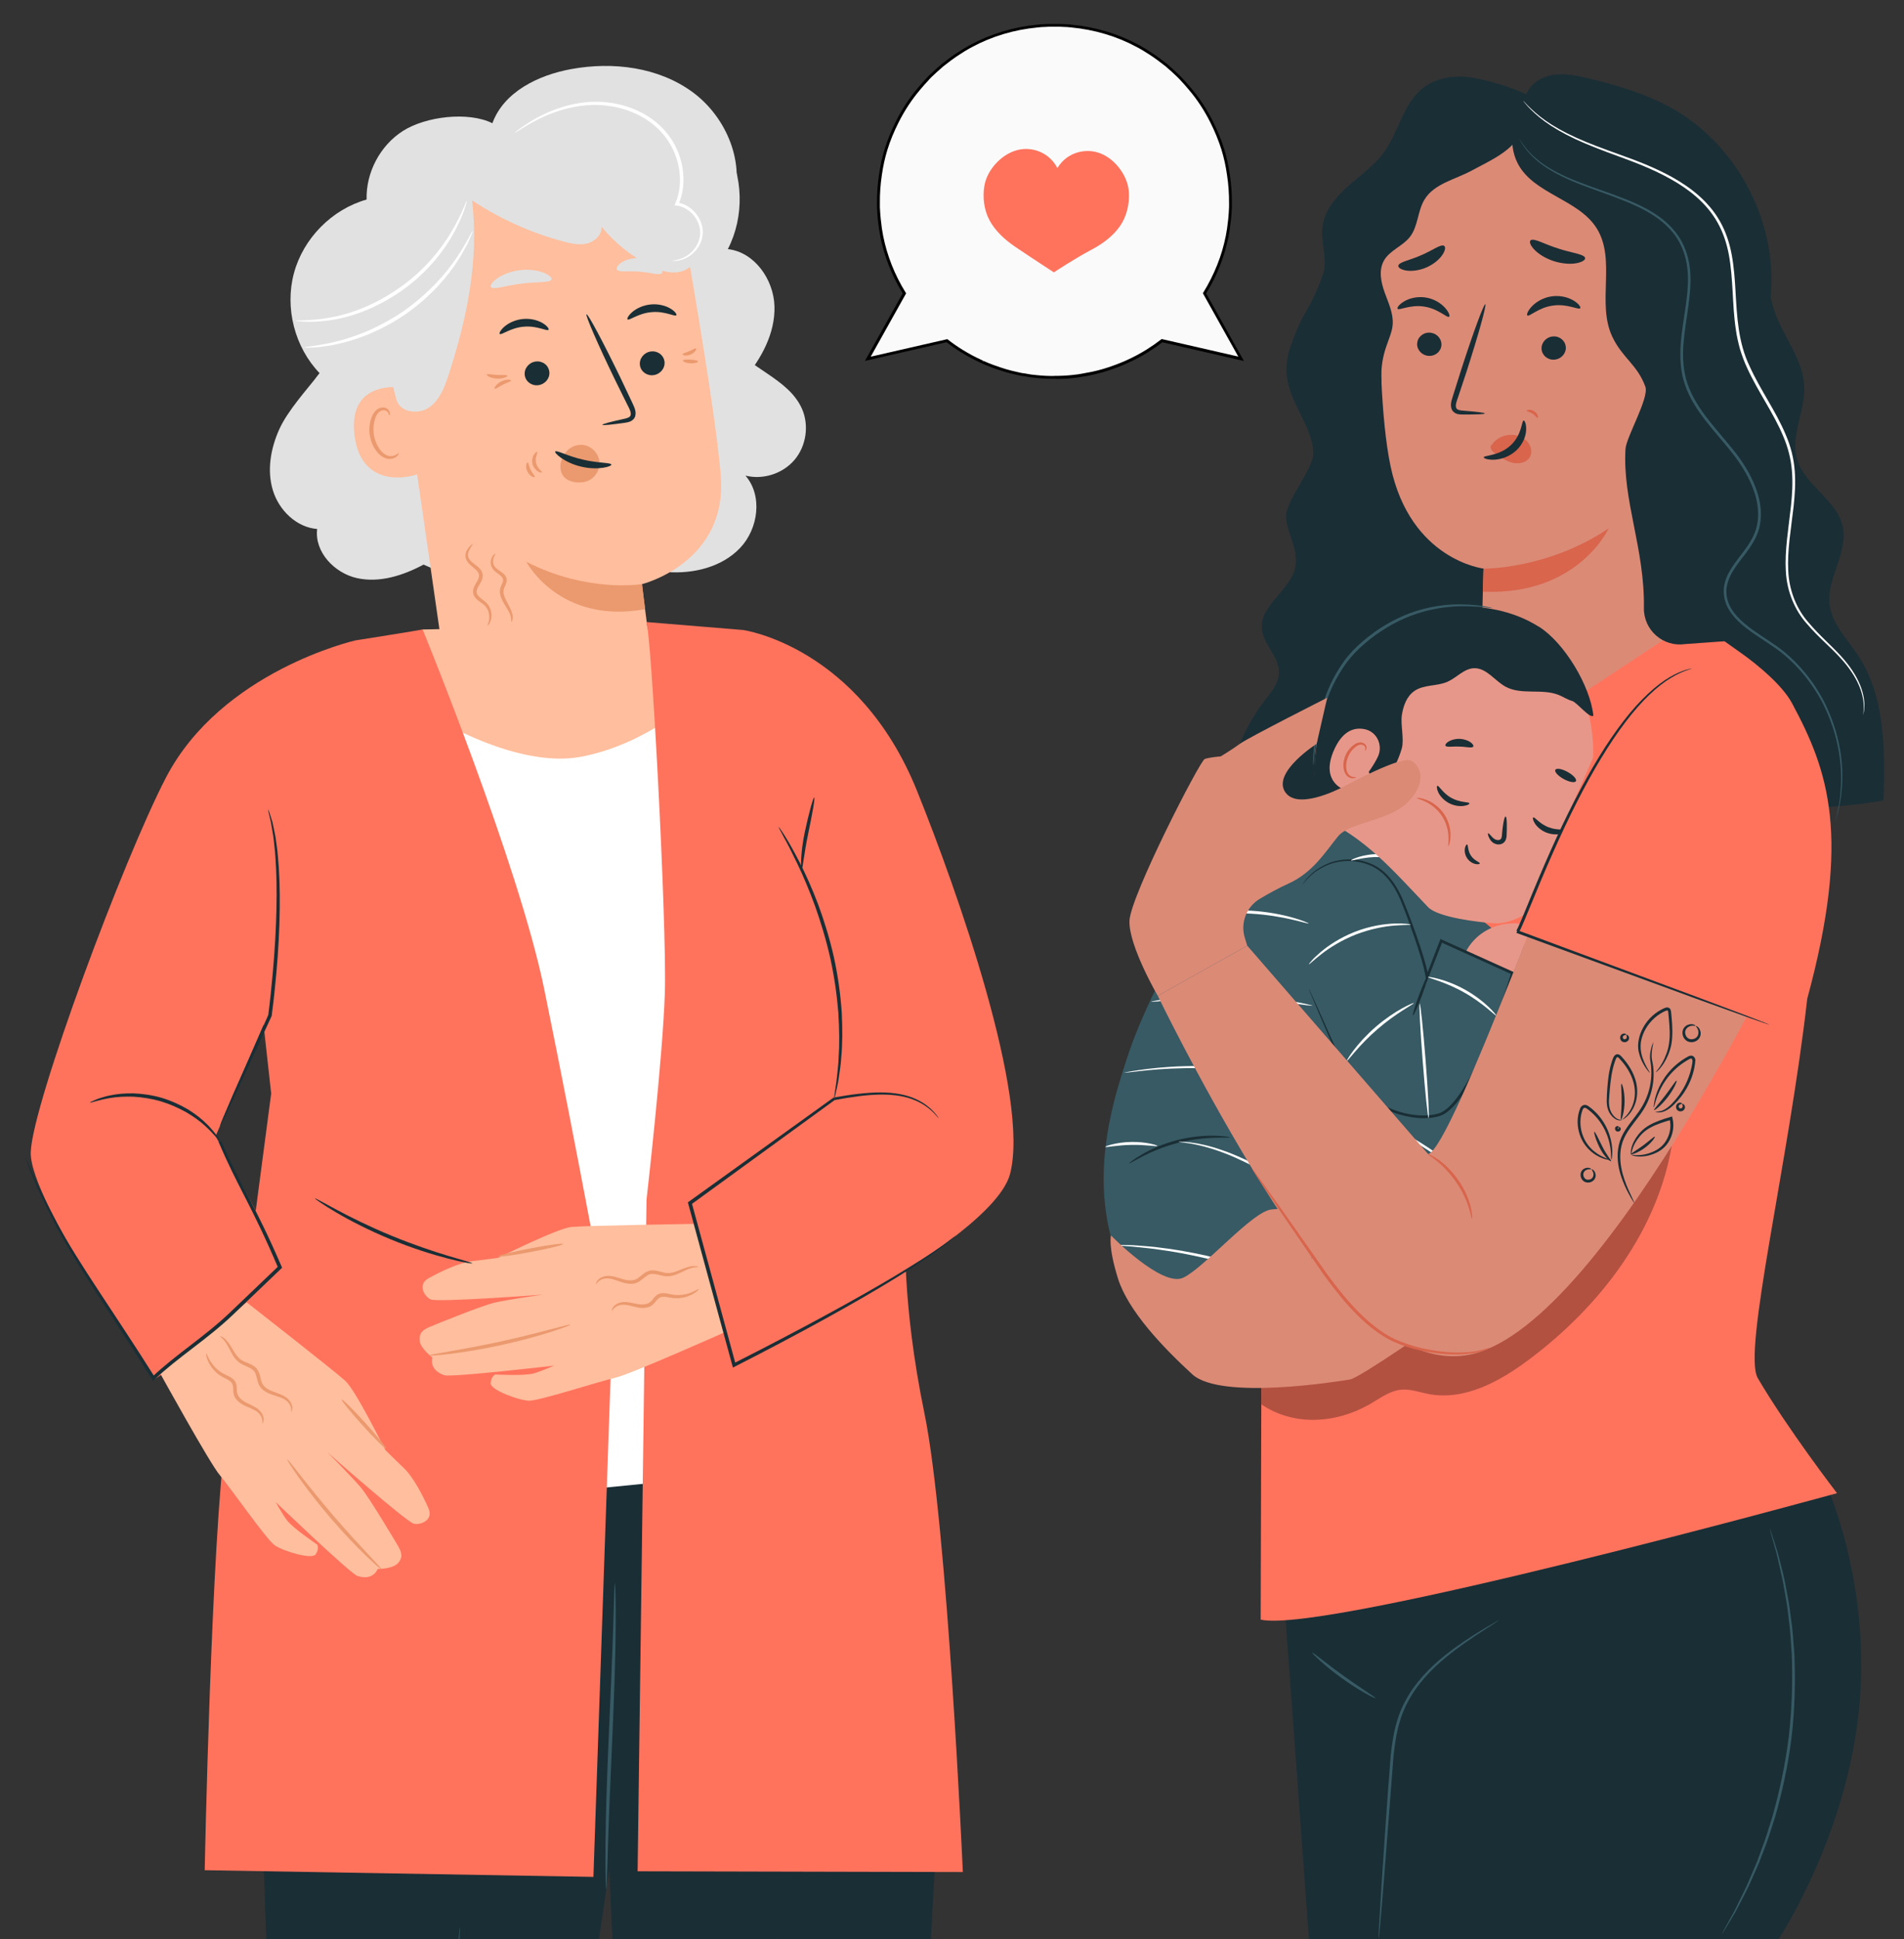<?xml version="1.0" encoding="UTF-8"?>
<svg id="Capa_1" data-name="Capa 1" xmlns="http://www.w3.org/2000/svg" xmlns:xlink="http://www.w3.org/1999/xlink" viewBox="0 0 330 336">
  <rect x="0" y="0" width="330" height="336" fill="#333333" stroke="none"/>
  <defs>
    <style>
      .cls-1 {
        fill: #fff;
      }

      .cls-2 {
        fill: #ff735d;
      }

      .cls-3 {
        fill: #fafafa;
      }

      .cls-4 {
        fill: #e79789;
      }

      .cls-5 {
        fill: #d8654c;
      }

      .cls-6 {
        fill: #e1e1e1;
      }

      .cls-7 {
        fill: #eb996e;
      }

      .cls-8 {
        opacity: .3;
      }

      .cls-9 {
        fill: #db8a76;
      }

      .cls-10 {
        fill: #ffbe9d;
      }

      .cls-11 {
        clip-path: url(#clippath);
      }

      .cls-12 {
        fill: #375a64;
      }

      .cls-13 {
        fill: none;
      }

      .cls-14 {
        fill: #1a2e35;
      }
    </style>
    <clipPath id="clippath">
      <rect class="cls-13" x="-26.22" y="-16.16" width="264.12" height="352.28"/>
    </clipPath>
  </defs>
  <g>
    <path class="cls-3" d="M201.39,59.01c8.74,2,13.1,3,13.71,3.14-.29-.52-2.28-4.09-6.34-11.34,1.83-2.96,3.22-6.32,3.93-9.91,.17-.89,.3-1.79,.4-2.69,0-.08,.02-.16,.03-.25,.07-.69,.12-1.39,.14-2.09,0-.04,0-.07,0-.11,0-.18,0-.36,0-.54,.01-1.63-.1-3.28-.35-4.92-.21-1.46-.51-2.93-.97-4.42-.5-1.59-1.14-3.17-1.93-4.73-1.03-2.06-2.3-4.02-3.82-5.81-.45-.54-.92-1.08-1.41-1.59l-.2-.22c-.24-.27-.5-.51-.77-.74-.38-.36-.77-.72-1.17-1.07-.25-.23-.5-.45-.77-.65-.07-.05-.14-.1-.2-.15-.55-.44-1.12-.86-1.71-1.27-.18-.13-.37-.25-.55-.37-.61-.4-1.23-.79-1.88-1.15-.02,0-.04-.02-.05-.03-.04-.02-.07-.04-.11-.07-.07-.04-.15-.07-.22-.11-3.41-1.85-7.32-3.03-11.41-3.42-.06,0-.12-.01-.19-.02-.18-.02-.35-.04-.52-.05-.26-.02-.53-.02-.79-.04-.18,0-.36-.02-.54-.02-.31,0-.62-.01-.93-.01-.31,0-.62,0-.93,.01-.18,0-.36,.02-.54,.02-.26,.01-.53,.02-.79,.04-.18,.01-.35,.04-.52,.05-.06,0-.12,.01-.19,.02-4.09,.39-8,1.57-11.41,3.42-.07,.04-.15,.07-.22,.11-.04,.02-.07,.04-.11,.07-.02,0-.03,.02-.05,.03-.65,.36-1.27,.75-1.88,1.15-.19,.12-.37,.24-.56,.37-.59,.41-1.16,.83-1.71,1.27-.07,.05-.14,.1-.2,.15-.27,.19-.52,.42-.77,.64-.4,.35-.8,.71-1.18,1.07-.27,.24-.53,.48-.77,.74l-.2,.22c-.5,.52-.96,1.05-1.41,1.59-1.52,1.79-2.79,3.75-3.82,5.81-.79,1.56-1.43,3.14-1.93,4.73-.46,1.48-.76,2.96-.97,4.42-.25,1.64-.36,3.29-.35,4.92,0,.18,0,.36,0,.54,0,.04,0,.07,0,.11,.02,.7,.07,1.4,.14,2.09,0,.08,.02,.16,.03,.25,.1,.91,.22,1.81,.39,2.69,.71,3.59,2.1,6.95,3.93,9.91-4.05,7.25-6.05,10.82-6.34,11.34,.61-.14,4.97-1.14,13.71-3.14,.84,.65,1.7,1.25,2.58,1.8,1.15,.71,2.32,1.33,3.51,1.87,.04,.02,.08,.04,.12,.06,.01,0,.03,.01,.05,.02,.57,.25,1.15,.48,1.72,.7,.11,.04,.21,.08,.32,.12,.56,.2,1.13,.39,1.69,.56,.06,.02,.12,.04,.19,.06,.63,.18,1.25,.34,1.87,.48,.13,.03,.26,.06,.39,.09,.12,.03,.24,.06,.36,.08,.26,.04,.5,.08,.76,.11,.33,.05,.64,.12,.98,.17,.19,.02,.38,.04,.57,.06,.09,.01,.18,.03,.26,.04,.06,0,.13,0,.19,.01,.99,.1,2.02,.15,3.05,.14,1.04,.01,2.06-.04,3.05-.14,.06,0,.13,0,.19-.01,.09-.01,.18-.03,.26-.04,.19-.02,.38-.04,.57-.06,.33-.04,.65-.11,.98-.17,.25-.04,.5-.08,.76-.11,.12-.02,.24-.05,.36-.08,.13-.03,.26-.06,.39-.09,.62-.14,1.25-.29,1.88-.48,.06-.02,.12-.04,.19-.06,.57-.17,1.13-.36,1.7-.56,.11-.04,.21-.08,.32-.11,.58-.22,1.15-.45,1.72-.7,.01,0,.03-.01,.05-.02,.04-.02,.08-.04,.12-.06,1.19-.54,2.37-1.15,3.51-1.87,.88-.55,1.74-1.15,2.58-1.8Z"/>
    <path d="M183.1,65.62c-.12,0-.23,0-.35,0-.99,.01-2-.03-3.08-.14l-.67-.07c-.12-.01-.25-.03-.37-.04-.21-.03-.42-.07-.63-.11-.12-.02-.24-.04-.36-.06l-.75-.11c-.08-.02-.15-.03-.22-.05l-.55-.12c-.71-.16-1.32-.31-1.89-.48l-.19-.06c-.54-.16-1.1-.35-1.71-.56l-.32-.12c-.63-.23-1.2-.47-1.74-.7l-.12-.06c-1.29-.59-2.48-1.22-3.59-1.91-.83-.51-1.68-1.1-2.51-1.74l-14.14,3.24,6.54-11.7c-1.89-3.1-3.2-6.42-3.88-9.87-.16-.83-.29-1.71-.4-2.71l-.03-.25c-.08-.78-.12-1.47-.14-2.11v-.11c0-.12,0-.24,0-.36v-.19c-.01-1.66,.1-3.33,.35-4.96,.23-1.6,.55-3.05,.98-4.45,.5-1.61,1.16-3.22,1.94-4.77,1.06-2.13,2.35-4.1,3.85-5.86,.5-.6,.97-1.13,1.42-1.6l.2-.22c.25-.28,.52-.53,.79-.76,.38-.36,.77-.72,1.18-1.07,.27-.25,.52-.47,.79-.66l.2-.15c.55-.44,1.13-.87,1.72-1.27,.19-.13,.37-.26,.57-.37,.7-.46,1.3-.82,1.88-1.15l.4-.21c3.44-1.86,7.42-3.06,11.49-3.45l.4-.04c.1-.01,.21-.02,.32-.03,.17-.01,.34-.02,.52-.02l.38-.02c.15,0,.29-.01,.44-.02,.31,0,.63,0,.94,0,.32,0,.63,0,.94,0,.15,0,.29,.01,.43,.02l.39,.02c.17,0,.35,.01,.52,.02,.1,0,.21,.02,.32,.03l.4,.04c4.08,.39,8.05,1.58,11.5,3.45l.34,.18c.62,.34,1.22,.71,1.93,1.18,.19,.11,.37,.24,.56,.37,.59,.4,1.17,.83,1.73,1.28l.2,.15c.27,.19,.51,.4,.79,.67,.4,.34,.79,.7,1.18,1.07,.25,.23,.53,.48,.78,.76l.2,.22c.45,.47,.92,.99,1.42,1.6,1.5,1.76,2.79,3.73,3.85,5.86,.78,1.55,1.44,3.15,1.94,4.77,.43,1.4,.75,2.86,.98,4.46,.25,1.63,.36,3.3,.35,4.96v.18c0,.12,0,.24,0,.35v.07c-.03,.68-.07,1.37-.15,2.15l-.03,.25c-.11,1-.24,1.89-.4,2.71-.68,3.44-1.99,6.76-3.88,9.87l6.54,11.7-14.14-3.24c-.83,.64-1.68,1.22-2.51,1.74-1.11,.69-2.3,1.32-3.54,1.88l-.13,.06c-.58,.26-1.15,.49-1.78,.72l-.32,.12c-.61,.22-1.17,.4-1.71,.57l-.19,.06c-.57,.17-1.19,.32-1.89,.48l-.55,.12c-.07,.02-.14,.03-.21,.05l-.77,.12c-.12,.02-.23,.04-.35,.06-.21,.04-.41,.08-.63,.11-.12,.02-.25,.03-.37,.04l-.67,.08c-.95,.1-1.85,.14-2.73,.14Zm-.35-.5c.98,.01,1.97-.03,3.03-.14l.67-.08c.12-.01,.24-.03,.36-.04,.2-.03,.4-.06,.6-.1,.12-.02,.24-.05,.37-.07l1.5-.28c.69-.15,1.3-.31,1.86-.47l.19-.06c.54-.16,1.09-.34,1.68-.56l.31-.11c.62-.23,1.18-.46,1.71-.69l.17-.08c1.23-.55,2.4-1.18,3.49-1.85,.85-.53,1.71-1.13,2.56-1.78l.09-.07,13.28,3.04-6.14-10.98,.08-.12c1.9-3.09,3.22-6.39,3.9-9.83,.16-.81,.29-1.68,.39-2.67l.03-.25c.07-.77,.12-1.45,.14-2.07v-.07c0-.15,0-.26,0-.38v-.19c.01-1.64-.1-3.28-.35-4.89-.22-1.57-.54-3.01-.96-4.38-.5-1.58-1.14-3.16-1.91-4.69-1.04-2.09-2.31-4.03-3.79-5.76-.5-.6-.96-1.12-1.4-1.58l-.21-.23c-.24-.26-.5-.5-.75-.73-.38-.37-.77-.72-1.17-1.06-.28-.26-.51-.46-.75-.63l-.21-.16c-.56-.44-1.13-.86-1.71-1.26-.18-.12-.36-.25-.54-.36-.71-.46-1.3-.82-1.87-1.14l-.38-.2c-3.39-1.84-7.3-3.01-11.31-3.39l-.41-.04c-.1-.01-.2-.02-.3-.03-.17-.01-.33-.02-.5-.02l-.4-.02c-.14,0-.28-.01-.43-.02-.31,0-.62,0-.92,0-.31,0-.62,0-.92,0-.14,0-.29,.01-.43,.02l-.39,.02c-.17,0-.33,.01-.5,.02-.1,0-.2,.02-.3,.03l-.41,.04c-4.01,.38-7.92,1.55-11.31,3.39l-.38,.2c-.58,.32-1.17,.68-1.86,1.14-.19,.12-.37,.24-.55,.36-.58,.4-1.15,.82-1.7,1.26l-.21,.16c-.25,.18-.48,.38-.75,.63-.41,.35-.8,.71-1.18,1.07-.26,.23-.52,.47-.75,.73l-.2,.23c-.45,.47-.91,.99-1.41,1.59-1.47,1.73-2.75,3.67-3.79,5.76-.77,1.53-1.42,3.11-1.91,4.69-.42,1.37-.74,2.81-.96,4.38-.24,1.61-.36,3.25-.34,4.89v.2c0,.12,0,.23,0,.34v.1c.03,.63,.07,1.31,.15,2.08l.03,.24c.1,.99,.23,1.86,.39,2.67,.68,3.43,1.99,6.74,3.9,9.83l.08,.12-6.14,10.98,13.28-3.04,.09,.07c.85,.66,1.71,1.26,2.56,1.78,1.09,.68,2.26,1.3,3.49,1.85l.07,.04-.05,.25,.11-.22c.56,.25,1.12,.48,1.74,.71l.32,.11c.6,.22,1.15,.4,1.68,.56l.19,.06c.56,.16,1.16,.32,1.86,.47l.75,.17,.75,.11c.13,.02,.25,.04,.37,.07,.2,.04,.4,.07,.6,.1,.12,.02,.24,.03,.36,.04l.66,.07c1.07,.11,2.05,.15,3.03,.14Z"/>
  </g>
  <path class="cls-2" d="M195.66,33.34c-.09-1.59-.78-3.11-1.77-4.35-.97-1.22-2.28-2.21-3.78-2.62-1.6-.44-3.37-.19-4.79,.67-.84,.51-1.55,1.24-2.05,2.08-.41-.8-.99-1.5-1.7-2.05-1.31-1.01-3.05-1.45-4.68-1.19-1.54,.25-2.94,1.09-4.04,2.19-1.12,1.13-1.97,2.56-2.24,4.13-.33,1.97-.07,4.15,.86,5.91,.98,1.86,2.66,3.41,4.4,4.59,2.93,1.99,6.79,4.49,6.79,4.49,0,0,3.51-2.34,6.63-3.99,1.86-.99,3.69-2.35,4.87-4.09,1.12-1.65,1.62-3.79,1.5-5.78Z"/>
  <g>
    <g>
      <path class="cls-14" d="M315.65,255.16l-51.16,14.3c-13.97,1.14-42.22,3.57-42.22,3.57l4.63,63.31,19.3-.24-.04,.26h61.86s13.09-19.47,14.44-43.42c1.22-21.65-6.81-37.78-6.81-37.78Z"/>
      <path class="cls-12" d="M259.96,280.6s-.17,.14-.52,.38c-.4,.26-.91,.59-1.55,1-1.34,.87-3.31,2.11-5.59,3.82-2.26,1.72-4.91,3.93-7.06,7.02-1.06,1.54-1.98,3.3-2.57,5.25-.61,1.95-.93,4.05-1.15,6.22-.67,8.69-1.29,16.56-1.73,22.33-.24,2.81-.43,5.11-.57,6.77-.07,.76-.13,1.37-.18,1.84-.05,.42-.08,.64-.1,.64-.02,0-.02-.22,0-.65,.02-.47,.05-1.09,.09-1.84,.1-1.66,.24-3.96,.41-6.78,.39-5.72,.89-13.62,1.59-22.35,.22-2.18,.55-4.32,1.18-6.31,.62-2,1.57-3.8,2.66-5.37,2.22-3.14,4.93-5.34,7.23-7.04,2.33-1.69,4.33-2.88,5.7-3.7,.69-.41,1.23-.72,1.6-.92,.37-.2,.57-.3,.58-.29Z"/>
      <path class="cls-12" d="M298.44,335.09s.1-.24,.33-.67c.26-.47,.6-1.09,1.02-1.87,.23-.41,.48-.86,.75-1.34,.27-.49,.52-1.05,.81-1.64,.56-1.18,1.28-2.49,1.9-4.03,.33-.76,.67-1.55,1.02-2.38,.36-.82,.65-1.72,.99-2.62,.71-1.8,1.3-3.79,1.95-5.87,1.18-4.19,2.22-8.88,2.83-13.88,.57-5,.67-9.8,.51-14.15-.15-2.17-.25-4.24-.53-6.16-.13-.96-.21-1.9-.36-2.78-.16-.89-.3-1.74-.45-2.55-.25-1.63-.64-3.07-.92-4.35-.15-.64-.27-1.24-.41-1.78-.15-.54-.29-1.03-.42-1.48-.24-.85-.42-1.53-.57-2.05-.12-.47-.18-.72-.17-.73s.11,.23,.26,.7c.17,.51,.38,1.18,.66,2.03,.14,.45,.3,.94,.46,1.47,.16,.54,.29,1.14,.46,1.77,.31,1.28,.72,2.72,.99,4.36,.15,.82,.31,1.67,.48,2.56,.16,.89,.25,1.83,.39,2.79,.3,1.93,.41,4.01,.58,6.19,.19,4.38,.11,9.21-.47,14.24-.61,5.02-1.67,9.74-2.88,13.95-.66,2.09-1.27,4.08-2,5.89-.36,.91-.65,1.8-1.03,2.62-.37,.82-.72,1.62-1.06,2.38-.64,1.53-1.38,2.83-1.97,4.01-.31,.58-.57,1.13-.85,1.62-.29,.48-.55,.92-.79,1.32-.46,.76-.83,1.36-1.1,1.82-.26,.41-.4,.63-.41,.62Z"/>
      <path class="cls-12" d="M238.37,294.2c-.03,.06-.72-.26-1.79-.86-1.07-.6-2.5-1.5-4.02-2.59-1.52-1.09-2.82-2.17-3.73-2.99-.91-.82-1.43-1.37-1.38-1.42,.1-.11,2.39,1.84,5.41,4,3.01,2.17,5.59,3.73,5.51,3.85Z"/>
    </g>
    <path class="cls-14" d="M301.33,31.63c3.04,2.52,4.18,6.68,4.61,10.61,.43,3.93,.33,7.98,1.62,11.72,1.53,4.43,4.96,8.29,5.15,12.98,.17,4.27-2.43,8.53-1.23,12.63,1.33,4.56,6.88,7.01,7.89,11.65,.99,4.54-2.84,8.98-2.26,13.59,.43,3.35,3.05,5.92,4.92,8.74,4.77,7.21,4.68,16.48,4.42,25.13-21.19,3.74-42.81-1.43-64.31-2.35-16.71-.72-33.54,1.16-49.68,5.55-.16-7.32,2.25-14.66,6.71-20.46,1.14-1.48,2.48-3.04,2.51-4.91,.04-2.74-2.73-4.84-2.96-7.58-.35-4.16,5.04-6.67,5.8-10.77,.53-2.84-1.31-5.56-1.62-8.43-.29-2.65,4.71-8.44,4.71-11.1,0-5.01-4.63-9.08-4.64-14.6-.01-5.53,4.54-10.62,6.43-16.82"/>
    <g>
      <path class="cls-2" d="M304.65,238.74c-2.68-4.57,5.38-37.38,8.58-65.7,7.66-28.19,3.66-39.5-2.64-51.21-1.67-3.11-5.95-6.66-8.84-8.7l-10.44-7.4-30.48,.77s-23.87,26.59-28.2,30.63c-4.33,4.04-32.63,26.57-13.86,47.94l-.27,95.54c11.09,2.55,99.89-21.91,99.89-21.91,0,0-8.55-11.1-13.75-19.96Z"/>
      <g class="cls-8">
        <path d="M260.83,218.18c-12.08,7.22-26.79,8.91-39.01,15.87-1.46,.83-2.34,1.38-3.18,2.84l-.02,6.42c5.57,3.81,12.89,3.35,18.75,0,1.77-1.01,3.47-2.35,5.49-2.54,1.6-.15,3.16,.45,4.73,.75,6.21,1.2,12.35-2.17,17.41-5.96,12.39-9.27,22.53-22.51,24.87-37.81-10.97,4.55-18.85,14.34-29.04,20.43Z"/>
      </g>
    </g>
    <g>
      <g>
        <path class="cls-14" d="M265.64,16.92h0c-2.88-1.6-6.51-2.65-9.73-3.33-3.22-.69-6.84-.31-9.4,1.77-3.38,2.74-4.11,7.58-6.68,11.09-1.66,2.28-4.04,3.91-6.15,5.78-2.11,1.87-4.08,4.18-4.45,6.98-.31,2.28,.5,4.59,.34,6.89-.39,5.66-6.43,10.23-5.47,15.82,.7,4.12,4.99,6.8,6.09,10.83,.66,2.42,.07,5,.4,7.49,.42,3.2,2.37,6.05,4.82,8.14,2.46,2.09,5.41,3.51,8.37,4.78,3.42,1.47,6.92,2.77,10.47,3.89,2.1,.67,4.74,1.14,6.21-.5,1.04-1.15,1.02-2.87,.95-4.41-1.19-25.19-2.23-50.84,4.23-75.22Z"/>
        <g>
          <path class="cls-9" d="M291.31,108.9l.26-70.54c-.09-3-2.46-5.43-5.46-5.6l-20.71-8.35-5.42,.6c-12.2-.01-20.67,13.4-20.8,23.28-.14,10.98,.12,24.38,1.83,32.48,3.43,16.28,16.12,17.74,16.12,17.74,0-.03-.15,4.45-.28,9.91l-9.13,29.24,43.6-28.77Z"/>
          <g>
            <path class="cls-14" d="M245.61,59.64c.02,1.11,.97,2.02,2.14,2.02,1.16,0,2.09-.89,2.08-2.01-.02-1.11-.97-2.02-2.13-2.02-1.16,0-2.09,.89-2.08,2.01Z"/>
            <path class="cls-14" d="M242.22,53.49c.23,.37,2.19-.77,4.63-.37,2.45,.36,4,2.05,4.32,1.75,.16-.13-.03-.77-.7-1.52-.66-.75-1.87-1.58-3.39-1.81-1.52-.23-2.91,.18-3.75,.7-.86,.52-1.22,1.08-1.1,1.25Z"/>
            <path class="cls-14" d="M257.34,71.63c0-.13-1.42-.3-3.71-.48-.58-.03-1.13-.12-1.25-.51-.16-.41,.05-1.05,.3-1.73,.47-1.43,.97-2.92,1.49-4.49,2.06-6.39,3.52-11.63,3.26-11.71-.26-.08-2.14,5.03-4.2,11.42-.49,1.58-.97,3.08-1.42,4.51-.19,.67-.53,1.43-.19,2.29,.18,.42,.62,.72,.99,.8,.38,.09,.7,.08,.99,.09,2.3,0,3.73-.05,3.73-.18Z"/>
            <path class="cls-5" d="M257.12,98.52s11.08,.16,21.69-6.97c0,0-5.29,11.67-21.79,10.96l.1-3.99Z"/>
            <path class="cls-5" d="M258.57,77.04c.76-1.12,2.16-1.78,3.58-1.7,.99,.06,2.01,.48,2.64,1.25,.64,.77,.82,1.9,.31,2.69-.57,.89-1.84,1.15-2.93,.9-1.1-.25-2.06-.92-2.98-1.58-.25-.18-.51-.38-.68-.64-.17-.26-.22-.61-.04-.84"/>
            <path class="cls-14" d="M264.08,72.86c-.37,0-.25,2.46-2.27,4.31-2.01,1.86-4.65,1.71-4.65,2.06-.03,.16,.61,.45,1.72,.42,1.09-.02,2.65-.45,3.89-1.58,1.23-1.13,1.71-2.59,1.74-3.6,.04-1.03-.26-1.63-.43-1.61Z"/>
            <path class="cls-14" d="M250.28,42.58c-.61-.31-2.04,.84-3.99,1.65-1.92,.87-3.75,1.13-3.93,1.78-.07,.31,.38,.68,1.29,.85,.9,.16,2.24,.05,3.57-.52,1.33-.58,2.32-1.48,2.81-2.24,.5-.77,.53-1.35,.25-1.51Z"/>
            <path class="cls-14" d="M271.39,60.16c.05,1.11-.84,2.08-2.01,2.15-1.16,.08-2.14-.76-2.2-1.87-.05-1.11,.84-2.08,2-2.15,1.16-.08,2.15,.76,2.2,1.87Z"/>
            <path class="cls-14" d="M265.33,41.6c.64-.35,2.41,.74,4.72,1.45,2.29,.77,4.37,.94,4.67,1.59,.12,.31-.33,.71-1.33,.93-.98,.22-2.51,.18-4.09-.33-1.58-.51-2.82-1.37-3.48-2.11-.67-.75-.79-1.34-.5-1.52Z"/>
          </g>
          <path class="cls-14" d="M266.66,23.57c8.19,11.16,16.93,23.78,25.42,34.71,1.47-5.46,2.84-13.7,1.82-19.26-1.03-5.56-3.84-10.91-8.34-14.33-4.5-3.42-12.52-4.13-17.77-2.02"/>
          <g>
            <path class="cls-9" d="M288.3,66.09c-.06-1.22,1.21-4.18,2.41-4.42,3.2-.66,9.02-.7,9.49,7.49,.63,11.19-10.73,9.52-10.77,9.2-.03-.25-.93-8.04-1.13-12.26Z"/>
            <path class="cls-5" d="M292.6,73.92s.2,.13,.54,.26c.33,.13,.89,.2,1.46-.05,1.16-.5,2.05-2.43,1.99-4.45-.03-1.02-.3-1.98-.7-2.76-.39-.8-.95-1.34-1.55-1.41-.6-.1-1,.28-1.12,.6-.13,.32-.05,.54-.11,.56-.03,.03-.25-.17-.19-.64,.03-.23,.15-.5,.4-.73,.26-.23,.64-.37,1.06-.35,.87,.01,1.69,.76,2.13,1.62,.49,.86,.82,1.93,.85,3.08,.06,2.26-.98,4.43-2.57,4.99-.77,.25-1.45,.05-1.8-.2-.36-.26-.44-.5-.4-.53Z"/>
          </g>
        </g>
        <path class="cls-14" d="M263.09,20.46c-6.89,.54-14.93,2.65-19.22,8.07-4.29,5.41-6.75,12.08-8.2,18.84-1.38,6.42-1.92,12.98-2.45,19.53-.24,2.99-.49,6.01-.11,8.98,.38,2.98,1.43,5.95,3.47,8.15-1.23-2.65,1.4-7.13,1.15-11.16l1.7-6.71c-.28-5.33,1.78-7.44,1.95-9.96,.13-1.91-.74-3.72-1.39-5.52s-1.07-3.89-.12-5.55c1.01-1.77,3.25-2.48,4.5-4.09,1.43-1.84,1.31-4.47,2.52-6.46,1.68-2.77,5.3-3.47,8.15-5.01,3.7-2,8.34-3.92,8.97-8.08l-.91-1.01Z"/>
        <path class="cls-14" d="M273.89,53.39c-.24,.38-2.22-.81-4.72-.45-2.51,.32-4.13,2.01-4.45,1.71-.16-.13,.05-.78,.75-1.53,.69-.75,1.94-1.57,3.5-1.78,1.56-.21,2.97,.23,3.82,.77,.87,.54,1.22,1.11,1.1,1.28Z"/>
        <path class="cls-5" d="M266.49,72.39c-.14,.04-.37-.41-.87-.72-.48-.33-.99-.36-1.01-.5-.05-.13,.62-.36,1.29,.08,.67,.43,.74,1.13,.59,1.14Z"/>
        <path class="cls-14" d="M309.48,69.36c-.07-3.19-2.64-5.86-3.18-9.01-.46-2.65,.19-5.36,.51-8.03,1.6-13.13-5.33-26.89-16.82-33.44-4.54-2.58-9.6-4.08-14.68-5.3-1.98-.48-4.03-.91-6.04-.62-2.02,.3-4.02,1.48-4.74,3.39h0c-2.39,3.31-3.36,8.41-1.45,12.02,2.79,5.29,10.53,6.14,13.68,11.22,3.38,5.44-.06,12.98,2.69,18.76,1.75,3.69,4.32,4.8,5.72,8.64,.7,1.94-3.32,8.74-3.44,10.8-.54,8.94,3.35,17.23,3.19,27.54-.06,3.85,3.34,6.82,7.14,6.26l8.16-.59c6.95-2.37,9.59-26.99,9.26-41.65Z"/>
      </g>
      <path class="cls-12" d="M318.1,142.35s.02-.13,.07-.38c.06-.27,.15-.63,.26-1.09,.14-.47,.23-1.07,.34-1.78,.05-.36,.13-.73,.17-1.15,.03-.41,.07-.85,.1-1.32,.26-3.68-.21-9.29-3.34-15.2-1.59-2.91-3.83-5.87-6.88-8.31-1.53-1.21-3.28-2.24-5.01-3.45-1.69-1.21-3.51-2.6-4.5-4.7-.48-1.04-.66-2.24-.49-3.41,.19-1.17,.7-2.26,1.35-3.24,1.27-1.97,2.99-3.67,3.89-5.85,.92-2.17,.81-4.7,.06-7.02-.75-2.33-2.03-4.52-3.55-6.53-1.55-2.01-3.26-3.87-4.8-5.84-1.54-1.96-2.92-4.06-3.72-6.38-.81-2.32-.91-4.78-.75-7.09,.18-2.33,.59-4.56,.89-6.75,.3-2.18,.51-4.33,.26-6.38-.23-2.05-.93-3.98-2.03-5.56-1.12-1.58-2.58-2.81-4.11-3.76-1.53-.97-3.13-1.69-4.67-2.32-3.09-1.25-5.98-2.16-8.45-3.18-2.47-1-4.52-2.09-6.02-3.22-1.51-1.12-2.48-2.25-3.04-3.06-.57-.81-.78-1.29-.78-1.29,.03-.02,.27,.44,.86,1.23,.58,.79,1.56,1.88,3.07,2.96,1.5,1.1,3.54,2.15,6.01,3.12,2.46,.99,5.35,1.88,8.47,3.11,1.56,.62,3.17,1.34,4.74,2.32,1.57,.96,3.08,2.22,4.25,3.85,1.15,1.64,1.89,3.64,2.13,5.75,.26,2.12,.05,4.3-.24,6.5-.29,2.2-.69,4.43-.87,6.72-.16,2.29-.05,4.66,.73,6.9,.78,2.24,2.12,4.3,3.65,6.24,1.52,1.95,3.23,3.81,4.8,5.84,1.55,2.05,2.86,4.28,3.63,6.69,.78,2.39,.9,5.06-.08,7.36-.97,2.3-2.71,4.01-3.94,5.92-.63,.95-1.1,1.98-1.28,3.05-.17,1.07,0,2.18,.44,3.14,.91,1.95,2.66,3.33,4.33,4.53,1.7,1.2,3.46,2.24,5.02,3.48,3.09,2.5,5.35,5.51,6.93,8.47,3.13,6.01,3.55,11.68,3.22,15.38-.05,.47-.09,.91-.13,1.32-.05,.41-.14,.79-.2,1.15-.13,.71-.24,1.31-.39,1.78-.13,.45-.23,.81-.31,1.08-.07,.24-.11,.36-.12,.36Z"/>
      <path class="cls-1" d="M322.91,123.93s.09-.46,.11-1.34c.02-.88-.13-2.19-.78-3.74-.64-1.54-1.78-3.28-3.4-5.01-1.61-1.75-3.73-3.49-5.7-5.8-2.02-2.26-3.44-5.5-3.62-9.09-.21-3.58,.46-7.35,.89-11.28,.21-1.97,.34-4,.17-6.05-.16-2.05-.68-4.11-1.53-6.08-1.65-3.97-4.34-7.62-6.26-11.84-.49-1.05-.88-2.14-1.22-3.23-.3-1.11-.56-2.22-.71-3.34-.34-2.23-.44-4.44-.56-6.6-.13-2.16-.27-4.28-.64-6.31-.37-2.03-1.01-3.96-1.98-5.67-1.93-3.45-5.05-5.8-8.09-7.51-3.07-1.72-6.16-2.89-8.98-3.92-2.83-1.03-5.38-2-7.55-3.01-2.17-1.02-3.96-2.07-5.32-3.07-1.37-1-2.3-1.93-2.91-2.57-.3-.33-.51-.59-.66-.77-.14-.18-.22-.27-.21-.27,0,0,.09,.08,.25,.24,.17,.18,.4,.43,.69,.73,.64,.61,1.58,1.52,2.95,2.48,1.37,.97,3.16,1.99,5.33,2.97,2.17,.99,4.72,1.92,7.56,2.94,2.83,1.01,5.95,2.17,9.06,3.89,3.08,1.72,6.28,4.1,8.29,7.64,1,1.76,1.67,3.74,2.05,5.81,.38,2.07,.54,4.21,.66,6.37,.25,4.3,.45,8.86,2.46,12.99,1.88,4.15,4.58,7.81,6.25,11.85,.87,2,1.4,4.13,1.55,6.23,.17,2.1,.02,4.16-.19,6.14-.45,3.96-1.13,7.7-.93,11.21,.16,3.51,1.5,6.64,3.47,8.88,1.92,2.29,4.02,4.05,5.63,5.83,1.62,1.77,2.76,3.55,3.38,5.13,.63,1.58,.76,2.93,.7,3.81-.03,.45-.07,.78-.13,1-.05,.22-.07,.34-.08,.33Z"/>
    </g>
    <g>
      <g>
        <path class="cls-12" d="M213.43,151.18c-2.14,1.01-3.9,2.66-5.05,4.72-3.23,5.78-9.91,18.15-12.63,26.19-3.64,10.78-9.3,28.71,3.34,45.64,9.66,12.94,29.75,10.12,38.68,8.07,2.77-.63,5.2-2.27,6.81-4.61l33.06-47.88c4.42-6.4,1.22-15.24-6.26-17.34l-8.29-2.32c-1.34-.38-2.57-1.07-3.58-2.02l-19.13-15.93c-3.38-2.82-8.1-3.42-12.08-1.54l-14.89,7.03Z"/>
        <path class="cls-4" d="M264.75,160.48c-.17-.2-.45-.28-.71-.33-2.87-.57-5.98,.31-8.13,2.3-2.14,1.99-3.26,5.03-2.91,7.93l7.53,2.77c1.4-3.81,2.98-7.53,4.39-11.33,.15-.41,.12-1-.16-1.33Z"/>
        <g>
          <g>
            <path class="cls-12" d="M225.73,153.24c2.66-3.85,7.68-5.29,11.96-3.4,2.56,1.14,4.31,3.62,5.58,6.88,3.8,9.76,4.06,12.58,4.06,12.58l2.45-6.32,12.38,5.6s-6.82,22.95-12.84,24.57c-1.5,.41-3.11,.4-4.67,.16-4.91-.76-9.16-3.83-11.71-8.09l-6.12-13.98"/>
            <path class="cls-14" d="M226.81,171.25s.05,.08,.13,.23c.09,.18,.2,.41,.33,.7,.3,.65,.71,1.57,1.25,2.74,1.08,2.42,2.63,5.9,4.57,10.24v-.02c1.37,2.26,3.44,4.54,6.27,6.12,1.41,.79,3,1.41,4.71,1.73,1.7,.33,3.56,.43,5.31-.09,.83-.28,1.56-.9,2.2-1.58,.65-.69,1.22-1.48,1.76-2.3,1.08-1.64,2-3.45,2.88-5.31,1.74-3.74,3.27-7.77,4.67-11.96,.36-1.08,.71-2.16,1.03-3.22l.14,.3c-4.28-1.94-8.43-3.82-12.37-5.61l.33-.13c-.85,2.17-1.67,4.27-2.46,6.31l-.3,.77-.15-.83c-.45-2.53-1.31-4.96-2.07-7.24-.8-2.27-1.59-4.46-2.42-6.44-.88-1.95-2.03-3.68-3.53-4.79-1.49-1.12-3.23-1.57-4.76-1.69-3.15-.18-5.49,1.14-6.77,2.19-1.3,1.1-1.77,1.92-1.81,1.88,0,0,.02-.05,.09-.15,.08-.11,.17-.25,.29-.41,.26-.36,.7-.86,1.34-1.44,.65-.56,1.54-1.17,2.69-1.64,1.15-.48,2.59-.77,4.19-.71,1.59,.11,3.38,.54,4.95,1.7,1.57,1.15,2.77,2.92,3.68,4.9,.87,2.02,1.66,4.17,2.48,6.46,.41,1.14,.8,2.32,1.17,3.54,.36,1.22,.74,2.45,.95,3.8l-.45-.06c.79-2.04,1.6-4.15,2.44-6.32l.09-.24,.23,.11c3.95,1.78,8.1,3.66,12.38,5.59l.2,.09-.06,.21c-.33,1.08-.67,2.16-1.04,3.24-1.41,4.2-2.94,8.24-4.7,12.01-.89,1.88-1.83,3.7-2.93,5.37-.55,.83-1.13,1.64-1.81,2.36-.68,.71-1.44,1.38-2.41,1.7-1.87,.55-3.78,.43-5.53,.08-1.76-.34-3.39-.99-4.83-1.81-2.89-1.64-4.99-3.98-6.37-6.3h0s0-.02,0-.02c-1.88-4.37-3.38-7.86-4.43-10.3-.5-1.18-.89-2.11-1.16-2.77-.12-.3-.22-.53-.29-.72-.06-.16-.09-.25-.08-.25Z"/>
          </g>
          <path class="cls-14" d="M244.9,175.91c-.13-.06,.35-1.67,1.08-3.6,.72-1.93,1.42-3.47,1.55-3.42,.13,.04-.35,1.65-1.08,3.6-.73,1.95-1.42,3.48-1.55,3.42Z"/>
        </g>
        <g>
          <path class="cls-12" d="M195.7,201.56c5.05-3.49,11.37-5.12,17.48-4.5"/>
          <path class="cls-14" d="M213.18,197.06c0,.08-1.04,0-2.69,.06-1.65,.05-3.94,.27-6.38,.9-2.44,.63-4.55,1.54-6.02,2.3-1.47,.76-2.34,1.32-2.38,1.25-.03-.05,.76-.72,2.21-1.56,1.45-.85,3.58-1.83,6.07-2.47,2.49-.64,4.83-.81,6.5-.77,1.68,.04,2.7,.24,2.69,.3Z"/>
        </g>
        <path class="cls-1" d="M258.69,210.23s-.17-.19-.46-.56c-.32-.42-.74-.97-1.27-1.66-1.12-1.42-2.75-3.5-5.21-5.59-2.45-2.11-5.72-4.17-9.48-6.22-3.77-2.04-7.88-4.37-12.39-6.38-4.5-2.02-9.06-3.3-13.28-3.97-4.22-.68-8.09-.84-11.32-.78-3.24,.05-5.85,.29-7.65,.49-.86,.1-1.55,.18-2.08,.24-.47,.05-.73,.07-.73,.06,0-.02,.24-.07,.71-.16,.47-.08,1.16-.21,2.07-.33,1.8-.25,4.42-.56,7.67-.65,3.25-.1,7.14,.02,11.4,.68,4.26,.64,8.87,1.92,13.41,3.97,4.54,2.02,8.65,4.37,12.41,6.43,3.76,2.08,7.04,4.19,9.49,6.36,2.46,2.16,4.05,4.29,5.13,5.75,.54,.73,.93,1.32,1.2,1.72,.26,.4,.39,.61,.38,.62Z"/>
        <path class="cls-1" d="M227.49,174.25s-.4,0-1.1-.1c-.81-.11-1.81-.25-2.98-.41-2.52-.33-6.01-.67-9.87-.77-3.87-.09-7.37,.07-9.9,.27-1.18,.1-2.18,.19-3,.26-.71,.06-1.1,.08-1.11,.05,0-.03,.38-.12,1.08-.24,.7-.13,1.72-.27,2.99-.42,2.53-.29,6.05-.52,9.95-.42,3.89,.1,7.4,.5,9.91,.92,1.26,.21,2.27,.4,2.96,.57,.69,.16,1.07,.26,1.07,.3Z"/>
        <path class="cls-1" d="M226.82,159.99c-.03,.08-1.11-.26-2.89-.67-1.78-.41-4.27-.86-7.04-1.02-2.78-.16-5.3-.02-7.12,.18-1.82,.2-2.93,.4-2.95,.32,0-.03,.26-.12,.76-.25,.5-.13,1.23-.28,2.14-.43,1.82-.29,4.38-.5,7.19-.33,2.82,.17,5.33,.68,7.1,1.18,.89,.25,1.6,.49,2.07,.68,.48,.19,.74,.31,.73,.34Z"/>
        <path class="cls-1" d="M244.51,160.19c0,.09-1.1,.03-2.85,.17-1.75,.14-4.15,.58-6.64,1.54-2.49,.98-4.55,2.28-5.94,3.36-1.39,1.07-2.15,1.86-2.22,1.8-.03-.02,.14-.24,.47-.61,.32-.38,.84-.88,1.52-1.46,1.35-1.16,3.43-2.55,5.98-3.55,2.55-.99,5.02-1.37,6.81-1.43,.89-.03,1.61,0,2.11,.05,.5,.05,.77,.1,.76,.13Z"/>
        <path class="cls-1" d="M245.04,173.79c.08,.14-3.05,1.7-6.26,4.49-3.24,2.77-5.23,5.64-5.36,5.54-.05-.03,.38-.8,1.24-1.92,.85-1.12,2.16-2.59,3.79-4,1.64-1.41,3.28-2.49,4.51-3.17,1.24-.68,2.05-1,2.08-.94Z"/>
        <path class="cls-1" d="M247.61,193.72c-.14,.01-.6-4.42-1.03-9.89-.43-5.47-.66-9.92-.52-9.93,.14-.01,.6,4.42,1.03,9.89,.43,5.47,.66,9.92,.52,9.93Z"/>
        <path class="cls-1" d="M259.33,175.96c-.11,.12-2.25-2.15-5.55-4-3.29-1.88-6.34-2.53-6.29-2.68,.01-.06,.79,.02,2,.36,1.21,.33,2.86,.94,4.54,1.89,1.68,.95,3.05,2.04,3.96,2.91,.91,.87,1.39,1.49,1.34,1.53Z"/>
        <path class="cls-1" d="M270.03,190.11c-.11,.11-2.55-2.3-5.95-4.79-3.39-2.5-6.43-4.1-6.36-4.24,.03-.06,.83,.27,2.06,.92,1.23,.65,2.88,1.65,4.6,2.91,1.71,1.26,3.16,2.53,4.16,3.51,.99,.98,1.55,1.64,1.5,1.68Z"/>
        <path class="cls-1" d="M200.59,198.54c-.03,.15-2.03-.24-4.51-.18-2.48,.03-4.47,.49-4.5,.34-.04-.12,1.94-.81,4.5-.85,2.56-.05,4.56,.57,4.52,.69Z"/>
        <path class="cls-1" d="M250.03,222.34s-.38-.64-1.13-1.75c-.76-1.1-1.96-2.63-3.75-4.21-1.78-1.59-4.13-3.22-6.92-4.69-2.8-1.48-6.02-2.8-9.41-4.2-6.85-2.68-12.52-6.25-17.03-7.86-2.24-.84-4.13-1.28-5.45-1.5-1.32-.23-2.06-.24-2.06-.3,0-.02,.19-.02,.54-.01,.35,0,.88,.03,1.55,.12,1.34,.16,3.26,.55,5.54,1.36,4.6,1.55,10.28,5.06,17.1,7.73,3.38,1.39,6.62,2.74,9.43,4.25,2.81,1.51,5.17,3.19,6.94,4.84,1.78,1.64,2.96,3.23,3.67,4.37,.35,.58,.61,1.03,.75,1.36,.15,.32,.23,.49,.21,.5Z"/>
        <path class="cls-1" d="M241.54,233.51s-.17-.08-.45-.28c-.33-.24-.74-.53-1.24-.89-.53-.4-1.18-.87-1.96-1.39-.78-.52-1.64-1.15-2.65-1.77-1.98-1.29-4.41-2.7-7.18-4.14-2.78-1.41-5.91-2.82-9.28-4.08-3.38-1.24-6.68-2.19-9.71-2.93-3.04-.71-5.8-1.21-8.14-1.52-1.17-.19-2.23-.27-3.16-.38-.93-.11-1.74-.17-2.4-.22-.61-.05-1.11-.09-1.52-.13-.35-.03-.53-.06-.53-.08,0-.02,.18-.03,.53-.02,.41,0,.91,.02,1.52,.03,.66,.01,1.47,.04,2.41,.13,.94,.08,2.01,.14,3.18,.31,2.36,.26,5.14,.74,8.21,1.42,3.05,.72,6.37,1.67,9.78,2.91,3.39,1.27,6.53,2.71,9.32,4.14,2.77,1.47,5.2,2.92,7.16,4.26,1,.64,1.85,1.29,2.62,1.84,.77,.54,1.4,1.05,1.92,1.47,.48,.39,.87,.71,1.18,.97,.27,.23,.4,.35,.39,.36Z"/>
        <path class="cls-1" d="M244.14,149.34c-.06,.15-2.18-.79-4.97-.85-2.79-.09-4.96,.74-5.01,.58-.07-.1,2.11-1.18,5.02-1.09,2.92,.06,5.03,1.26,4.96,1.35Z"/>
      </g>
      <path class="cls-4" d="M273.3,117.98c-3.49-7.48-10-11.88-19.6-12.24-2.93-.11-6.17,.19-8.86,1.37-6.1,2.65-11.71,7.62-14.54,13.64-3,6.4-2.34,14.11-2.68,20.67l1.02,.06c8.14,3.81,12.39,8.89,18.88,15.69,1.68,1.76,8.59,2.6,11.39,2.79,2.45,.17,5.12-1.19,7.11-2.63,6.65-4.84,6.64-9.31,8.71-17.27,2.08-7.98,2.05-14.6-1.44-22.08Z"/>
      <g>
        <path class="cls-14" d="M265.74,141.62c.26-.13,1.09,1.14,2.72,1.73,1.61,.61,3.11,.22,3.21,.48,.05,.12-.27,.4-.92,.59-.65,.19-1.65,.23-2.66-.14-1.01-.38-1.72-1.06-2.07-1.62-.36-.57-.4-.98-.27-1.04Z"/>
        <path class="cls-14" d="M249.13,136.15c.27-.09,.92,1.28,2.44,2.1,1.51,.84,3.05,.66,3.11,.93,.04,.13-.32,.36-1,.45-.67,.09-1.67,0-2.61-.52-.94-.52-1.55-1.29-1.82-1.9-.27-.61-.25-1.03-.12-1.07Z"/>
        <path class="cls-14" d="M255.34,129.35c-.21,.32-1.21,.02-2.41,0-1.2-.06-2.22,.17-2.4-.16-.08-.16,.1-.45,.54-.72,.43-.27,1.13-.48,1.91-.46,.78,.03,1.46,.29,1.88,.58,.42,.3,.58,.6,.49,.76Z"/>
        <path class="cls-14" d="M273.03,135.44c-.39,.22-1.46-.09-2.38-.69-.92-.6-1.36-1.26-.97-1.48,.39-.22,1.46,.09,2.38,.69,.92,.6,1.36,1.26,.97,1.48Z"/>
      </g>
      <path class="cls-14" d="M256.48,149.59c0,.1-.29,.2-.74,.11-.44-.09-1.05-.4-1.46-1.01-.41-.61-.47-1.29-.38-1.74,.09-.45,.28-.68,.38-.64,.21,.06,.06,1.05,.66,1.93,.59,.89,1.56,1.13,1.54,1.35Z"/>
      <path class="cls-14" d="M260.96,141.48c.11,0,.18,.44,.2,1.12,.01,.34,.01,.75,0,1.2,0,.23-.02,.46-.03,.7,0,.23,0,.53-.1,.84-.08,.32-.32,.66-.65,.82-.32,.16-.65,.17-.93,.12-.28-.05-.53-.17-.73-.32-.19-.15-.33-.31-.44-.47-.4-.64-.44-1.07-.36-1.12,.1-.06,.36,.31,.8,.75,.23,.21,.5,.4,.83,.42,.16,.01,.33-.01,.45-.08,.12-.07,.19-.17,.25-.35,.06-.18,.07-.4,.08-.66,.03-.24,.05-.48,.07-.71,.05-.45,.11-.85,.17-1.19,.12-.68,.25-1.09,.36-1.08Z"/>
      <path class="cls-14" d="M266.72,108.59c-4.41-2.79-9.79-3.79-14.99-3.42-6.9,.49-13.79,3.49-18.05,8.93-2.66,3.4-4.19,7.56-5.01,11.79-.82,4.23-.98,8.56-1.13,12.87-.03,.94-.05,1.96,.87,2.62,.76,.54,1.81,.51,2.6,.01,1.47-.93,1.79-2.77,1.6-4.41-.17-1.42-.67-2.79-.84-4.21-.19-1.58,.05-3.27,.97-4.56,1.07-1.48,3.16-2.3,4.83-1.37,.65,.36,1.12,.99,1.34,1.7,.63,2.01-.98,2.72-1.59,4.01-.39,.83,.03,2.15,.94,2.05,.45-.05,1.84,.62,2.11,.26,1.2-1.55,2.03-3.29,2.58-5.17,.46-1.57-.23-4.16,.02-5.78,.24-1.62,.85-3.3,2.21-4.22,1.65-1.11,3.9-.77,5.72-1.58,1.59-.71,2.85-2.28,4.58-2.34,2.16-.07,3.58,2.18,5.48,3.21,2.75,1.49,6.3,.26,9.2,1.43,.79,.32,1.51,.81,2.33,1.04,.82,.23,3.16,3.2,3.67,2.52-.56-5.18-5.02-12.6-9.43-15.39Z"/>
      <g>
        <path class="cls-4" d="M238.82,131.09c.92-1.96-.19-4.34-2.31-4.76-1.7-.34-3.67,.19-5.15,3.29-3.18,6.66,2.96,7.77,3.06,7.59,.07-.12,3.09-3.33,4.4-6.12Z"/>
        <path class="cls-5" d="M235.06,134.61s-.15,.03-.39,.02c-.23,0-.59-.1-.88-.4-.58-.59-.64-1.99-.1-3.21,.27-.61,.68-1.13,1.12-1.51,.44-.39,.91-.58,1.3-.47,.39,.09,.54,.42,.53,.65,0,.23-.11,.34-.08,.37,.01,.03,.2-.04,.27-.34,.04-.15,.03-.34-.06-.54-.1-.21-.3-.38-.56-.48-.53-.21-1.22,.04-1.7,.45-.52,.4-.98,.97-1.29,1.66-.6,1.36-.51,2.94,.32,3.68,.41,.35,.87,.39,1.14,.33,.28-.07,.39-.2,.37-.22Z"/>
      </g>
      <path class="cls-5" d="M251.03,146.63c-.08-.02,.06-.64,.02-1.63-.03-.98-.31-2.36-1.13-3.62-.82-1.25-1.97-2.06-2.86-2.49-.89-.43-1.51-.55-1.5-.63,0-.06,.66-.07,1.64,.31,.97,.36,2.25,1.18,3.14,2.54,.89,1.36,1.12,2.86,1.06,3.89-.05,1.05-.33,1.64-.38,1.63Z"/>
      <path class="cls-12" d="M258.6,105.33s-.17,.01-.49-.02c-.37-.04-.83-.09-1.37-.15-1.2-.08-2.93-.21-5.06-.05-2.13,.16-4.65,.62-7.29,1.63-2.62,1.02-5.34,2.6-7.81,4.72-1.24,1.05-2.34,2.19-3.25,3.43-.9,1.24-1.64,2.52-2.27,3.78-1.2,2.55-1.94,5.01-2.4,7.1-.46,2.09-.71,3.81-.85,5-.14,1.19-.21,1.85-.25,1.85-.02,0-.02-.17-.01-.49,.01-.32,.01-.79,.07-1.39,.08-1.2,.27-2.94,.69-5.06,.42-2.12,1.13-4.61,2.33-7.22,.62-1.29,1.37-2.61,2.29-3.88,.92-1.27,2.05-2.45,3.32-3.52,2.51-2.15,5.29-3.75,7.97-4.77,2.69-1,5.27-1.44,7.43-1.55,2.17-.12,3.91,.07,5.11,.22,.6,.09,1.06,.18,1.37,.24,.31,.06,.47,.1,.47,.12Z"/>
    </g>
    <g>
      <path class="cls-9" d="M192.56,214.05s8.83,9.05,12.51,7.32c3.69-1.73,12.08-11.63,15.36-11.83s7.73-1.26,7.73-1.26l11.75-.76s-1.28,9.44-4.46,9.02c-3.18-.42-8.27,1.4-8.27,1.4l18.03,1.18,4.23,9.99s-13.79,9.62-15.45,9.89c-1.66,.27-22.37,3.68-27.35-.9-4.99-4.58-11.11-10.95-12.88-16.61-1.76-5.66-1.2-7.45-1.2-7.45Z"/>
      <path class="cls-9" d="M247.53,199.96l-31.36-36.12-15.5,8.69s6.68,13.87,15.8,29.03c10.53,17.49,24.53,36.42,38.81,33.01,23.64-5.65,56.85-76.94,56.85-76.94,0,0-.18-37.6-11.51-39.2,0,0-14.29-5.78-21.81,9.58-7.52,15.36-26.92,70.6-31.28,71.95"/>
      <g>
        <path class="cls-9" d="M200.67,172.54s-5.1-8.75-4.91-13.04c.19-4.29,12.2-27.69,13.04-28,.84-.31,2.77-.45,2.77-.45,0,0,1.94-1.16,3.37-2.21,1.43-1.05,15.09-7.95,15.09-7.95l-1.83,7.98s-7.51,4.79-5.55,8.2,9.18-.24,10.17-.76,9.96-5.33,11.68-4.55c1.72,.79,2.92,3.79-.44,7.17-3.36,3.38-10.08,3.46-12.16,5.98-2.08,2.53-4.31,6.26-8.61,8.19-1.71,.77-3.46,1.74-4.95,2.63-2.33,1.39-3.39,4.2-2.58,6.78l.41,1.33-15.5,8.69Z"/>
        <path class="cls-2" d="M298.73,115.15s-15.58,.71-19.09,8.28c-3.51,7.57-16.69,37.98-16.69,37.98l42.07,15.52s7.12-13.05,8.22-20.47c1.1-7.42-.13-39.65-14.51-41.31Z"/>
        <g>
          <path class="cls-14" d="M286.55,180.6s-.08,.41-.2,1.15c-.05,.37-.11,.82-.09,1.35,.01,.5,.22,1.1,.28,1.79,.15,1.36,.07,3.03-.49,4.77-.28,.87-.67,1.75-1.2,2.59-.53,.84-1.16,1.63-1.78,2.45-.62,.82-1.19,1.63-1.58,2.49-.4,.85-.59,1.75-.65,2.62-.11,1.74,.28,3.31,.71,4.57,.43,1.27,.91,2.24,1.23,2.93,.32,.68,.49,1.07,.46,1.08-.03,.02-.26-.34-.63-.99-.37-.66-.91-1.62-1.39-2.9-.48-1.27-.93-2.88-.84-4.72,.05-.91,.25-1.88,.66-2.79,.41-.92,1-1.76,1.63-2.59,.63-.82,1.25-1.6,1.76-2.41,.51-.8,.9-1.64,1.18-2.47,.56-1.66,.68-3.27,.57-4.59-.03-.66-.21-1.24-.2-1.82,0-.55,.09-1.02,.18-1.39,.18-.74,.36-1.12,.39-1.12Z"/>
          <path class="cls-14" d="M279.27,200.9c-.11,0,.12-1.33-.44-3.35-.28-1-.77-2.15-1.57-3.26-.4-.56-.88-1.09-1.43-1.58-.27-.25-.59-.49-.87-.68-.3-.18-.47-.12-.64,.18-.55,1.38-.5,3-.08,4.26,.41,1.29,1.19,2.28,1.98,2.94,1.6,1.33,3,1.46,2.96,1.56,0,.03-.34,.02-.92-.13-.58-.15-1.41-.48-2.26-1.15-.86-.66-1.72-1.7-2.19-3.07-.46-1.37-.58-3.02,.08-4.64,.11-.2,.29-.43,.58-.52,.3-.09,.58,.03,.76,.14,.36,.25,.66,.48,.95,.75,.58,.52,1.08,1.09,1.48,1.68,.82,1.18,1.29,2.39,1.53,3.44,.25,1.05,.27,1.93,.24,2.52-.03,.6-.12,.92-.14,.92Z"/>
          <path class="cls-14" d="M282.72,200.08c0-.09,1.21,.33,3.03-.25,.88-.29,1.95-.77,2.7-1.74,.75-.95,1.21-2.32,1.02-3.72-.02-.19-.07-.38-.11-.55l.32,.18c-1.35,.4-2.61,.79-3.64,1.37-1.04,.55-1.77,1.34-2.27,2.07-1.05,1.47-.99,2.65-1.06,2.64-.02,0-.1-.28-.03-.8,.07-.51,.3-1.25,.8-2.03,.48-.78,1.25-1.67,2.34-2.28,1.07-.63,2.37-1.06,3.72-1.46l.26-.08,.06,.25c.05,.19,.09,.4,.12,.62,.2,1.55-.32,3.04-1.16,4.07-.86,1.06-2.03,1.53-2.97,1.79-1.95,.52-3.18-.05-3.13-.09Z"/>
          <path class="cls-14" d="M281.15,194.01s.28-.24,.72-.71c.43-.47,.97-1.25,1.27-2.35,.31-1.09,.33-2.49-.18-3.92-.24-.71-.6-1.42-1.06-2.1-.23-.34-.48-.68-.75-1-.14-.16-.28-.32-.43-.48-.15-.17-.3-.3-.37-.3-.06-.02-.17,.07-.25,.24-.08,.16-.15,.39-.22,.58-.14,.4-.25,.81-.35,1.21-.19,.8-.31,1.6-.4,2.36-.09,.76-.14,1.49-.2,2.18-.06,.68-.1,1.31-.02,1.87,.13,1.11,.8,1.88,1.31,2.2,.54,.33,.93,.17,.93,.22,.03,0-.38,.26-1.03-.05-.6-.31-1.37-1.09-1.57-2.32-.1-.6-.08-1.26-.04-1.95,.04-.69,.08-1.42,.16-2.2,.08-.77,.18-1.59,.38-2.42,.1-.42,.21-.84,.35-1.26,.08-.22,.14-.41,.25-.64,.1-.2,.32-.54,.74-.52,.39,.06,.54,.31,.69,.45,.15,.16,.3,.33,.44,.5,.28,.34,.55,.69,.78,1.05,.47,.72,.84,1.47,1.09,2.23,.51,1.51,.45,3.02,.08,4.16-.36,1.15-.98,1.95-1.47,2.39-.5,.45-.84,.59-.86,.57Z"/>
          <path class="cls-14" d="M286.88,192.58s.35,.07,.92-.07c.57-.13,1.33-.6,2.06-1.39,.75-.77,1.54-1.8,2.19-3.07,.33-.63,.61-1.32,.84-2.06,.11-.37,.22-.75,.3-1.14,.07-.39,.18-.81,.14-1.14-.07-.35-.18-.4-.53-.22-.34,.19-.69,.39-1,.61-.64,.43-1.21,.91-1.72,1.41-1.01,1.01-1.73,2.08-2.22,3.04-.99,1.93-1.12,3.32-1.22,3.29-.03,0-.02-.35,.09-.96,.11-.61,.34-1.48,.81-2.49,.47-1.01,1.19-2.15,2.21-3.21,.52-.53,1.11-1.04,1.77-1.49,.33-.23,.68-.44,1.05-.64,.18-.09,.48-.24,.8-.1,.33,.14,.43,.47,.47,.7-.26,3.56-2.13,6.2-3.72,7.73-.79,.79-1.64,1.25-2.27,1.33-.64,.09-.98-.11-.96-.13Z"/>
          <path class="cls-14" d="M286.98,185.78c-.06-.05,1.05-1.03,1.83-3.19,.42-1.06,.62-2.4,.58-3.91-.02-.75-.08-1.55-.16-2.37l-.06-.62c-.03-.21-.03-.45-.08-.55-.05-.09-.07-.1-.25-.06-.16,.04-.37,.16-.55,.24-1.52,.78-2.66,2.05-3.3,3.38-.32,.67-.53,1.35-.61,1.99-.07,.65-.02,1.26,.09,1.81,.24,1.1,.69,1.93,.99,2.49,.32,.56,.51,.86,.48,.88-.02,.02-.27-.24-.65-.78-.36-.54-.88-1.35-1.18-2.51-.75-2.3,.63-6.03,3.94-7.72,.21-.1,.39-.2,.65-.28,.13-.03,.28-.06,.46,0,.18,.05,.33,.21,.38,.35,.11,.3,.09,.49,.12,.7,.02,.21,.04,.42,.06,.63,.08,.83,.13,1.64,.13,2.41,0,.77-.04,1.51-.16,2.2-.12,.69-.33,1.3-.55,1.85-.45,1.09-.99,1.88-1.42,2.38-.43,.5-.73,.7-.75,.68Z"/>
          <path class="cls-14" d="M286.81,196.93c.11,.08-.56,1.08-1.74,1.94-1.17,.87-2.32,1.21-2.36,1.09-.06-.13,.95-.67,2.06-1.49,1.12-.82,1.93-1.63,2.04-1.53Z"/>
          <path class="cls-14" d="M279.23,201.2c-.09,.11-1.19-.78-1.94-2.28-.75-1.49-1.08-2.79-.96-2.83,.14-.06,.68,1.16,1.41,2.6,.72,1.44,1.58,2.41,1.49,2.52Z"/>
          <path class="cls-14" d="M290.58,187.25c.12,.06-.44,1.42-1.54,2.84-1.09,1.43-2.26,2.33-2.35,2.23-.1-.11,.88-1.14,1.94-2.54,1.07-1.39,1.81-2.61,1.94-2.54Z"/>
          <path class="cls-14" d="M280.95,193.97c-.14-.03,.1-1.4,.11-3.1,.03-1.69-.18-3.07-.03-3.1,.13-.03,.57,1.34,.54,3.1-.02,1.76-.49,3.13-.62,3.09Z"/>
          <path class="cls-14" d="M281.9,179.29c.01-.06,.32,0,.43,.4,.05,.19,0,.5-.24,.69-.22,.19-.58,.27-.91,.09-.32-.19-.42-.55-.37-.83,.05-.3,.3-.5,.48-.55,.41-.11,.61,.13,.56,.17-.03,.06-.23,.02-.42,.15-.1,.07-.16,.16-.17,.28,0,.12,.06,.27,.16,.33,.1,.06,.27,.05,.37-.02,.1-.06,.15-.17,.16-.28,.02-.24-.11-.38-.07-.44Z"/>
          <path class="cls-14" d="M291.59,191.27c.01-.06,.32,0,.43,.4,.05,.19,0,.5-.24,.69-.22,.19-.58,.27-.91,.09-.32-.19-.42-.55-.37-.83,.05-.3,.3-.5,.48-.55,.41-.11,.61,.13,.56,.17-.03,.06-.23,.02-.42,.15-.1,.07-.16,.16-.17,.28,0,.12,.06,.27,.16,.33,.1,.06,.27,.05,.37-.02,.1-.06,.15-.17,.16-.28,.02-.24-.11-.38-.07-.44Z"/>
          <path class="cls-14" d="M275.87,202.61c0-.06,.52,.08,.67,.81,.07,.34-.02,.84-.43,1.16-.38,.31-.98,.43-1.52,.14-.52-.31-.71-.91-.63-1.39,.07-.51,.47-.84,.8-.94,.7-.23,1.09,.15,1.03,.18-.03,.07-.41-.11-.89,.15-.23,.12-.45,.36-.48,.68-.04,.32,.12,.71,.42,.89,.3,.18,.72,.12,.98-.07,.27-.18,.36-.49,.36-.75-.02-.55-.36-.79-.31-.85Z"/>
          <path class="cls-14" d="M280.59,195.29c.02-.06,.22-.06,.3,.19,.04,.11,.02,.32-.14,.45-.14,.12-.37,.18-.59,.06-.21-.13-.27-.36-.24-.54,.04-.2,.2-.32,.32-.34,.26-.05,.36,.12,.32,.17-.04,.06-.13,.09-.18,.16-.05,.07,.03,.1,.02,.12,.02-.02,.08,.04,.12-.04,.04-.07,.02-.17,.05-.23Z"/>
          <path class="cls-14" d="M293.95,177.78c0-.06,.62,.13,.79,1.02,.08,.41-.04,1.02-.53,1.4-.46,.37-1.19,.52-1.83,.16-.62-.38-.85-1.09-.76-1.67,.09-.61,.56-1.01,.96-1.15,.85-.29,1.33,.16,1.27,.19-.02,.08-.5-.17-1.13,.14-.3,.15-.6,.46-.64,.88-.05,.42,.15,.93,.55,1.17,.41,.23,.95,.15,1.29-.1,.35-.24,.47-.65,.45-.99-.04-.71-.49-1-.44-1.05Z"/>
        </g>
        <path class="cls-14" d="M293.21,115.85s-.35,.1-.99,.33c-.64,.23-1.57,.62-2.67,1.3-2.22,1.33-5.02,3.9-7.81,7.6-2.81,3.69-5.66,8.44-8.44,13.9-2.79,5.47-5.48,11.66-8.15,18.22-.31,.75-.62,1.5-.93,2.24-.16,.37-.32,.73-.47,1.09l-.25,.54-.15,.27s-.06,.09-.09,.14c-.03,.03-.04,.05-.08,.09-.03,0-.09,.15-.36,.05l.21-.45c12.25,4.55,23.15,8.61,31.04,11.54,3.89,1.47,7.03,2.66,9.25,3.49,1.06,.41,1.89,.73,2.49,.97,.26,.11,.47,.19,.64,.26,.14,.06,.22,.1,.21,.1,0,0-.08-.01-.23-.06-.17-.06-.39-.13-.66-.22-.61-.21-1.45-.51-2.52-.88-2.22-.8-5.39-1.94-9.3-3.35-7.9-2.89-18.82-6.89-31.1-11.38l.1-.26s0-.07-.11-.17c-.03-.02,0-.02,0-.03l.06-.1,.13-.24,.24-.52c.15-.36,.31-.72,.47-1.08,.3-.74,.61-1.48,.93-2.24,2.67-6.57,5.38-12.77,8.2-18.24,2.81-5.47,5.71-10.23,8.57-13.91,2.85-3.69,5.72-6.25,7.99-7.55,1.13-.66,2.08-1.03,2.74-1.23,.33-.1,.58-.16,.76-.2,.17-.03,.26-.05,.26-.04Z"/>
        <path class="cls-5" d="M258.13,233.53s-.17,.1-.51,.25c-.34,.17-.87,.33-1.56,.5-1.39,.32-3.47,.51-6.01,.29-2.53-.24-5.56-.78-8.66-2.18-3.08-1.48-5.88-4.04-8.4-6.98-1.26-1.48-2.41-2.99-3.49-4.46-1.04-1.5-2.04-2.95-2.99-4.33-1.88-2.75-3.59-5.24-5.03-7.35-1.39-2.06-2.52-3.74-3.35-4.98-.36-.56-.66-1.01-.89-1.37-.2-.32-.3-.49-.28-.5s.14,.14,.37,.44c.25,.34,.58,.78,.97,1.31,.86,1.21,2.04,2.86,3.49,4.88,1.47,2.09,3.2,4.55,5.12,7.28,.96,1.37,1.97,2.81,3.01,4.3,1.08,1.46,2.22,2.96,3.47,4.42,2.49,2.91,5.25,5.44,8.21,6.89,3.01,1.39,6,1.97,8.49,2.25,2.51,.26,4.56,.13,5.94-.13,1.38-.27,2.09-.62,2.11-.56Z"/>
        <path class="cls-5" d="M255.13,211.16c-.09,0-.19-.77-.57-1.96-.38-1.19-1.07-2.79-2.16-4.36-1.08-1.57-2.31-2.81-3.28-3.61-.96-.8-1.64-1.2-1.6-1.27,.02-.05,.77,.24,1.82,.99,1.05,.74,2.36,1.98,3.47,3.6,1.12,1.62,1.79,3.3,2.09,4.55,.3,1.25,.28,2.06,.23,2.06Z"/>
      </g>
    </g>
  </g>
  <g class="cls-11">
    <g>
      <g>
        <path class="cls-10" d="M111.42,108.18l-38.17,.88-3.56,14.28s10.27,8.78,11.3,9.15c1.03,.38,24.88,4.48,24.88,4.48,0,0,26.18-11.24,25.83-11.13-.35,.11-20.28-17.66-20.28-17.66Z"/>
        <g>
          <path class="cls-6" d="M139.01,70.86c-2.33-5.34-9.33-6.98-12.68-11.75l-70.93,5.55c-2.21,2.85-5.55,6.48-7.02,9.77-1.47,3.29-2.14,7.08-1.08,10.53,1.05,3.45,4.08,6.41,7.67,6.69-.49,3.98,2.99,7.64,6.9,8.51,3.91,.87,8-.45,11.54-2.34,4.92,2.15,9.99,4.34,15.36,4.51,5.37,.18,11.17-2.12,13.59-6.91,4.29,1.66,8.65,3.34,13.23,3.69,4.58,.34,9.51-.84,12.68-4.17,3.17-3.33,3.95-9.06,.93-12.54,3.04,.77,6.47-.33,8.5-2.72,2.03-2.39,2.56-5.96,1.31-8.83Z"/>
          <path class="cls-6" d="M126.15,43.16c2.9-5.63,2.71-12.74-.47-18.21l-9.55,55.92c3.88,.37,7.89-1.27,10.4-4.24,2.51-2.97,3.46-7.2,2.45-10.96,3-3.56,5.38-7.94,5.25-12.59-.13-4.65-3.45-9.4-8.08-9.92Z"/>
          <path class="cls-6" d="M126.89,35.37c2.44-6.93-.92-15.05-6.84-19.4-5.92-4.35-13.82-5.32-21.05-4-5.69,1.04-11.68,3.94-13.66,9.38-4.19-2.08-11.57-1.18-15.51,1.34-3.95,2.52-6.42,7.2-6.29,11.88-6.01,1.7-10.96,6.71-12.59,12.74-1.63,6.03,.12,12.85,4.45,17.35-5.09,6.06-2.83,17.69,2.21,23.79,5.03,6.11,11.89,7.21,19.69,8.53,10.68,1.81,22.17,.69,31.43-4.94,6.59-4,11.82-10.2,14.65-17.37,2.83-7.17,3.26-15.27,1.19-22.69-.64-2.29-1.51-4.58-1.37-6.95,.21-3.46,2.54-6.39,3.69-9.67Z"/>
          <path class="cls-10" d="M96.71,129.15c-9.64,1.17-18.46-5.57-19.84-15.19l-8.32-57.87c-2.73-15.47,4-29.96,19.54-32.26l1.45-.13c14.58-1.3,27.72,8.82,30.18,23.25,2.29,13.43,4.65,28.29,5.21,35.55,1.15,15.03-13.66,18.71-13.66,18.71-.03,0,.41,3.47,.99,7.86,1.31,9.85-5.68,18.88-15.55,20.09h0Z"/>
          <path class="cls-7" d="M111.27,101.2s-9.39,1.58-20.04-3.86c0,0,5.71,10.89,20.58,8.2l-.53-4.34Z"/>
          <path class="cls-7" d="M98.05,78.37c.77-1.03,2.2-1.53,3.44-1.2,1.25,.33,2.23,1.47,2.39,2.75,.15,1.28-.54,2.62-1.68,3.24-.78,.42-1.71,.51-2.59,.37-.67-.11-1.33-.36-1.8-.84-.67-.7-.81-1.79-.56-2.72,.25-.93,.56-1.31,1.2-2.04"/>
          <path class="cls-14" d="M115.17,62.64c.14,1.13-.7,2.18-1.88,2.35-1.17,.17-2.24-.61-2.38-1.74-.14-1.13,.7-2.18,1.87-2.35,1.18-.17,2.24,.61,2.39,1.74Z"/>
          <path class="cls-14" d="M117.22,54.62c-.24,.3-1.97-.76-4.28-.54-2.31,.18-3.9,1.52-4.17,1.26-.13-.11,.09-.64,.78-1.25,.68-.6,1.87-1.23,3.31-1.35,1.44-.12,2.69,.3,3.44,.78,.76,.48,1.04,.97,.92,1.1Z"/>
          <path class="cls-14" d="M95.21,64.38c.14,1.13-.7,2.18-1.88,2.35-1.17,.17-2.24-.61-2.38-1.74-.14-1.13,.7-2.18,1.87-2.35,1.18-.17,2.24,.61,2.38,1.74Z"/>
          <path class="cls-14" d="M95.07,57.14c-.24,.3-1.98-.75-4.28-.54-2.31,.18-3.9,1.52-4.17,1.26-.13-.11,.09-.64,.78-1.25,.68-.6,1.87-1.23,3.31-1.35,1.44-.12,2.69,.3,3.44,.78,.76,.48,1.04,.97,.92,1.1Z"/>
          <path class="cls-14" d="M104.42,73.59c-.02-.13,1.39-.51,3.69-1.01,.58-.11,1.13-.28,1.2-.69,.1-.44-.2-1.05-.55-1.71-.68-1.38-1.39-2.82-2.14-4.33-2.99-6.17-5.21-11.27-4.96-11.39,.25-.12,2.87,4.79,5.86,10.96,.72,1.52,1.41,2.98,2.07,4.37,.28,.65,.73,1.38,.51,2.29-.12,.45-.52,.81-.89,.95-.37,.15-.7,.18-.99,.23-2.33,.33-3.78,.47-3.8,.34Z"/>
          <path class="cls-6" d="M95.6,48.41c-.22,.63-2.54,.37-5.25,.74-2.72,.31-4.9,1.14-5.27,.58-.16-.27,.21-.87,1.09-1.49,.87-.62,2.26-1.22,3.89-1.43,1.63-.2,3.13,.04,4.12,.42,1,.39,1.51,.88,1.42,1.18Z"/>
          <path class="cls-6" d="M114.74,47.3c-.43,.51-2-.11-3.92-.23-1.91-.18-3.56,.19-3.9-.38-.15-.27,.13-.79,.86-1.25,.72-.46,1.91-.81,3.23-.71,1.32,.1,2.43,.63,3.08,1.2,.65,.57,.85,1.12,.66,1.37Z"/>
          <path class="cls-10" d="M70.79,67.28c-.27-.09-10.59-2.14-9.35,8.1,1.24,10.24,11.26,6.88,11.25,6.59-.02-.3-1.9-14.69-1.9-14.69Z"/>
          <path class="cls-7" d="M69.09,78.47s-.16,.15-.45,.32c-.28,.17-.77,.32-1.33,.19-1.13-.27-2.25-1.87-2.52-3.71-.14-.93-.05-1.84,.19-2.61,.22-.79,.64-1.37,1.18-1.53,.53-.19,.95,.09,1.11,.36,.17,.27,.13,.48,.19,.49,.03,.02,.2-.2,.07-.61-.07-.2-.22-.43-.48-.59-.27-.17-.64-.23-1.02-.14-.78,.15-1.41,.96-1.67,1.81-.31,.86-.43,1.89-.27,2.93,.32,2.06,1.61,3.86,3.14,4.11,.74,.1,1.32-.19,1.6-.47,.29-.29,.31-.53,.27-.54Z"/>
          <path class="cls-14" d="M96.23,78.23c.21-.3,2.17,.81,4.8,1.4,2.62,.63,4.87,.5,4.93,.86,.09,.32-2.3,1.05-5.21,.36-2.92-.67-4.73-2.38-4.52-2.63Z"/>
          <path class="cls-7" d="M93.92,81.83c-.03,.08-.3,.08-.67-.14-.36-.21-.81-.68-.96-1.34-.15-.67,.04-1.28,.28-1.63,.24-.36,.49-.47,.55-.42,.13,.11-.44,.9-.21,1.9,.23,1.01,1.09,1.47,1.02,1.62Z"/>
          <path class="cls-7" d="M87.95,65.09c.06,.16-.75,.56-1.83,.5-1.08-.05-1.84-.54-1.76-.69,.07-.17,.85,.02,1.8,.06,.95,.06,1.74-.04,1.79,.13Z"/>
          <path class="cls-7" d="M88.57,65.93c0,.18-.67,.34-1.41,.72-.74,.36-1.28,.8-1.42,.69-.14-.1,.26-.82,1.14-1.25,.87-.44,1.69-.32,1.69-.15Z"/>
          <path class="cls-7" d="M120.65,60.38c.14,.1-.19,.72-.94,1.04-.75,.32-1.42,.14-1.4-.03,.01-.18,.56-.28,1.15-.55,.6-.25,1.05-.57,1.19-.46Z"/>
          <path class="cls-7" d="M120.97,62.62c.02,.17-.58,.36-1.33,.32-.75-.04-1.32-.31-1.28-.47,.04-.17,.62-.2,1.32-.16,.7,.04,1.28,.14,1.29,.31Z"/>
          <path class="cls-7" d="M92.68,82.62c-.05,.16-.85-.07-1.27-.92-.42-.85-.12-1.63,.04-1.57,.18,.03,.2,.65,.53,1.29,.31,.65,.78,1.04,.7,1.2Z"/>
          <path class="cls-7" d="M84.51,108.37c-.11-.03,.55-.88,.18-2.29-.09-.34-.26-.69-.52-1-.25-.31-.62-.56-1.04-.85-.39-.3-.92-.67-1.1-1.35-.17-.69,.18-1.33,.46-1.81,.3-.5,.57-.96,.54-1.38-.02-.42-.31-.79-.67-1.1-.36-.32-.75-.6-1.08-.95-.34-.33-.57-.79-.61-1.23-.03-.9,.47-1.42,.74-1.74,.3-.32,.5-.45,.53-.42,.03,.03-.1,.22-.33,.57-.21,.34-.57,.89-.49,1.53,.08,.67,.82,1.15,1.63,1.79,.39,.32,.86,.81,.91,1.51,.04,.7-.34,1.25-.62,1.73-.29,.49-.51,.95-.41,1.35,.09,.41,.46,.73,.85,1.03,.38,.3,.81,.59,1.1,1,.3,.39,.46,.82,.54,1.22,.16,.8,0,1.46-.2,1.86-.2,.4-.39,.56-.41,.54Z"/>
          <path class="cls-7" d="M88.64,107.77c-.11-.02,.14-.77-.46-1.81-.27-.52-.68-1.1-1.07-1.84-.19-.37-.38-.79-.44-1.27-.08-.47,.02-1.06,.25-1.48,.21-.43,.35-.77,.25-1.07-.09-.3-.38-.55-.69-.79-.31-.23-.64-.46-.91-.75-.28-.3-.44-.67-.49-1-.1-.68,.14-1.21,.35-1.49,.23-.29,.43-.36,.45-.33,.03,.04-.1,.18-.24,.46-.13,.28-.26,.75-.13,1.27,.1,.55,.61,.92,1.3,1.37,.32,.24,.75,.52,.94,1.07,.2,.57-.08,1.13-.26,1.51-.4,.76-.2,1.53,.15,2.24,.33,.7,.72,1.33,.95,1.91,.25,.58,.32,1.12,.25,1.48-.05,.36-.17,.53-.2,.51Z"/>
          <path class="cls-6" d="M120.98,38.76c-1.56-5.09-5.8-9.06-10.66-11.23-4.86-2.16-11.78-5.1-17.09-4.93-5.15,.16-11.89,2.05-16.4,4.55-5.75,3.19-9.63,10.19-11.6,16.46-1.98,6.27,.77,13.13,1.88,19.62l1.66,6.2c.75,2.08,3.81,2.42,5.63,1.15,1.81-1.27,2.65-3.5,3.34-5.6,3.19-9.76,5.34-20.09,4.07-30.27,4.87,3.23,10.27,5.65,15.91,7.15,1.33,.35,2.74,.66,4.07,.32,1.33-.34,2.55-1.52,2.48-2.89,2.25,2.75,5.07,5.03,8.23,6.67,1.97,1.02,4.37,1.78,6.35,.78,1.34-.67,2.21-2.07,2.51-3.53,.3-1.47,.07-3-.37-4.43Z"/>
          <path class="cls-1" d="M51.2,55.58c0-.13,2.19,.07,5.64-.49,1.72-.28,3.74-.81,5.87-1.66,2.13-.86,4.38-2.06,6.55-3.59,4.37-3.04,7.4-6.93,9.13-9.94,1.76-3.02,2.4-5.12,2.51-5.08,.04,.01-.09,.54-.41,1.48-.32,.93-.87,2.26-1.71,3.82-1.65,3.11-4.69,7.13-9.16,10.24-2.22,1.55-4.52,2.76-6.7,3.61-2.19,.84-4.26,1.33-6.02,1.56-1.76,.23-3.19,.25-4.18,.21-.99-.05-1.53-.12-1.53-.16Z"/>
          <path class="cls-1" d="M52.73,60.21c-.01-.13,2.09-.21,5.35-.99,1.63-.38,3.53-1,5.58-1.85,2.02-.89,4.18-2.03,6.29-3.47,2.09-1.47,3.92-3.08,5.47-4.66,1.52-1.61,2.77-3.17,3.7-4.56,1.88-2.78,2.69-4.72,2.81-4.66,.04,.02-.15,.5-.53,1.38-.18,.44-.42,.97-.76,1.55-.33,.59-.67,1.28-1.15,1.98-.89,1.45-2.13,3.06-3.65,4.72-1.55,1.63-3.4,3.29-5.54,4.78-2.15,1.47-4.35,2.61-6.42,3.49-2.09,.84-4.03,1.43-5.7,1.75-.82,.21-1.59,.28-2.26,.38-.67,.11-1.25,.15-1.72,.16-.95,.05-1.47,.05-1.47,0Z"/>
          <path class="cls-1" d="M116.5,45.16s.38-.02,1.05-.19c.66-.17,1.63-.56,2.5-1.5,.86-.89,1.6-2.44,1.19-4.15-.37-1.66-1.87-3.41-3.97-3.71l-.37-.05,.15-.33c1.56-3.5,.89-8.62-2.31-12.2-2.55-2.87-6.17-4.31-9.45-4.71-3.32-.43-6.35,.19-8.74,.99-2.4,.82-4.22,1.83-5.44,2.56-1.22,.74-1.87,1.2-1.9,1.16-.01-.02,.13-.15,.43-.39,.29-.24,.74-.57,1.34-.97,1.19-.8,2.99-1.88,5.42-2.77,2.41-.87,5.52-1.56,8.96-1.15,3.39,.39,7.17,1.85,9.86,4.87,3.36,3.77,4.04,9.14,2.35,12.84l-.22-.39c2.38,.38,3.96,2.33,4.35,4.16,.42,1.9-.46,3.57-1.4,4.47-.96,.96-2.01,1.32-2.7,1.44-.35,.06-.63,.07-.81,.06-.18,0-.28-.02-.28-.04Z"/>
        </g>
      </g>
      <g>
        <polygon class="cls-14" points="149.29 225.23 55.25 225.23 45.01 303.44 51.08 476.19 83.41 476.19 105.6 323.72 112.52 478.58 153.54 479.37 163.69 292.77 149.29 225.23"/>
        <path class="cls-12" d="M106.57,274.25s.08,.74,.11,2.09c.04,1.34,.05,3.29,.03,5.69-.03,4.81-.25,11.45-.57,18.77-.33,7.33-.61,13.95-.76,18.76-.07,2.32-.13,4.24-.17,5.69-.04,1.34-.09,2.09-.13,2.09-.04,0-.08-.74-.11-2.09-.04-1.34-.05-3.29-.03-5.69,.03-4.81,.25-11.45,.57-18.77,.33-7.32,.61-13.95,.76-18.75,.07-2.32,.13-4.24,.17-5.69,.04-1.34,.09-2.09,.13-2.09Z"/>
        <path class="cls-12" d="M134.88,481.64c-.17,0-.32-32.64-.32-72.9s.14-72.91,.32-72.91,.32,32.64,.32,72.91-.14,72.9-.32,72.9Z"/>
        <path class="cls-12" d="M66.41,469.68s0-.12,.02-.35c.03-.27,.07-.61,.11-1.03,.12-.95,.29-2.27,.5-3.95,.45-3.47,1.08-8.42,1.86-14.51,1.55-12.25,3.55-29.2,5.38-47.95,1.83-18.76,3.15-35.77,4.01-48.1,.41-6.13,.75-11.1,.98-14.59,.12-1.69,.21-3.02,.28-3.97,.04-.42,.06-.76,.09-1.03,.02-.23,.04-.35,.05-.35,.01,0,.01,.12,.01,.35,0,.27-.01,.61-.03,1.03-.04,.95-.09,2.28-.16,3.97-.15,3.45-.41,8.44-.78,14.61-.74,12.33-1.99,29.36-3.83,48.13-1.84,18.76-3.91,35.71-5.57,47.95-.83,6.12-1.54,11.07-2.06,14.49-.26,1.67-.47,2.99-.61,3.93-.07,.42-.13,.76-.18,1.02-.04,.23-.07,.35-.08,.34Z"/>
      </g>
      <path class="cls-1" d="M75.36,124.37s14.27,8.85,25.37,6.74c11.1-2.11,19.15-9.57,19.15-9.57l18.11,45.24-14.32,89.09-34.97,3.47-8.92-85.17-4.41-49.8Z"/>
      <path class="cls-2" d="M73.25,109.05c-.5,.15-11.75,1.92-11.75,1.92l-19.74,31.12,5.24,47.37s-5.59,42.6-7.82,58.91c-2.58,18.82-3.7,75.65-3.7,75.65l67.37,1.16,3.2-93s-5.97-32.71-11.73-60.83c-4.44-21.67-21.07-62.3-21.07-62.3Z"/>
      <path class="cls-2" d="M112.01,107.77c.85,1.28,3.59,52.18,3.22,64.23-.35,11.27-3.18,35.86-3.18,35.86l-1.54,116.35,56.37,.13s-2.66-60.07-6.67-79.54c-4.01-19.47-3.27-32.04-3.27-32.04l-2.35-67.64-25.8-35.97-16.78-1.38Z"/>
      <g>
        <path class="cls-10" d="M86.26,217.95c.31-.09,10.32-5.15,12.81-5.38,2.49-.23,21.84-.54,21.84-.54l4.55,18.86s-16.35,7.28-18.85,7.82c-2.5,.54-13.18,4.02-14.94,3.97-1.76-.06-6.67-1.87-6.63-3.01,.04-1.14,.77-1.53,.77-1.53,0,0,5.17,.27,6.74-.2,1.57-.47,3.46-1.34,3.46-1.34,0,0-17.77,2.08-19.01,1.66-2.75-.94-2.07-3.08-2.07-3.08,0,0-2.02-1.5-2.19-2.86-.16-1.35,.58-1.95,1.74-2.43,1.15-.48,8.92-3.65,11.22-4.19,2.3-.55,8.33-1.39,8.33-1.39,0,0-18.27,1.37-19.39,.82-1.12-.55-2.3-2.56-.4-3.64,1.9-1.08,5.37-2.73,7.45-2.97,2.08-.24,4.58-.58,4.58-.58Z"/>
        <path class="cls-7" d="M98.84,229.51c.03,.08-1.29,.59-3.46,1.28-2.17,.69-5.21,1.53-8.6,2.27-3.4,.74-6.51,1.23-8.77,1.51-2.26,.28-3.67,.35-3.68,.27-.01-.09,1.38-.32,3.61-.71,2.24-.39,5.32-.95,8.7-1.68,3.38-.74,6.42-1.51,8.61-2.09,2.19-.58,3.55-.94,3.58-.86Z"/>
        <path class="cls-7" d="M97.59,215.53c.03,.17-2.45,.79-5.54,1.37-3.09,.59-5.63,.93-5.66,.76-.03-.17,2.45-.79,5.54-1.37,3.09-.59,5.63-.93,5.66-.76Z"/>
        <path class="cls-7" d="M121.05,219.51c-.01,.05-.28,.01-.74,.08-.46,.06-1.1,.29-1.87,.67-.77,.34-1.73,.93-3.02,.86-1.22-.11-2.41-.83-3.38-.04-.5,.34-.96,.85-1.62,1.14-.66,.28-1.36,.24-1.94,.12-1.18-.27-2.08-.76-2.9-.83-.8-.11-1.45,.17-1.79,.45-.35,.29-.43,.56-.48,.54-.03,0-.04-.32,.31-.72,.34-.38,1.07-.78,2-.72,.93,.03,1.91,.51,2.97,.71,.53,.09,1.1,.11,1.59-.11,.5-.21,.93-.68,1.51-1.09,.29-.2,.64-.37,1.01-.44,.37-.06,.73-.03,1.05,.03,.65,.13,1.2,.33,1.73,.39,1.04,.11,1.98-.38,2.78-.69,.8-.33,1.52-.52,2.03-.51,.51,0,.76,.14,.76,.17Z"/>
        <path class="cls-7" d="M121.11,223.34c.05,.04-.59,.83-2.1,1.32-.74,.23-1.7,.36-2.73,.18-.5-.08-1-.22-1.46-.17-.46,.03-.78,.32-1.14,.78-.32,.46-.89,.96-1.49,1.07-.59,.15-1.16,.1-1.68,0-1.01-.21-1.84-.5-2.54-.47-.7,.01-1.23,.3-1.5,.57-.28,.27-.35,.51-.4,.49-.03,0-.05-.27,.21-.65,.26-.37,.85-.78,1.66-.86,.81-.09,1.73,.19,2.67,.35,.95,.15,1.98,.06,2.58-.9,.18-.22,.38-.47,.65-.67,.27-.2,.61-.31,.92-.33,.63-.04,1.15,.13,1.62,.21,.93,.19,1.8,.12,2.51-.04,1.42-.34,2.15-.98,2.21-.89Z"/>
      </g>
      <path class="cls-2" d="M128.79,109.15s20.04,2.78,30.16,27.9c7,17.38,19.57,53,16.12,66.31-3.12,12.03-47.84,33.15-47.84,33.15l-7.67-27.24,27.45-20.19-11.22-41.35-7.01-38.58Z"/>
      <path class="cls-14" d="M165.62,214.13s-.21,.21-.64,.57c-.44,.36-1.06,.92-1.94,1.54-1.72,1.31-4.35,3.05-7.71,5.13-6.73,4.15-16.48,9.55-27.97,15.4l-.33,.17-.1-.36c-1.44-5.27-2.99-10.96-4.6-16.85-1.04-3.83-2.06-7.58-3.05-11.2l-.06-.21,.17-.13c9.61-6.91,18.24-13.12,25.05-18.01l.04-.03h.05c2.97-.53,5.7-.89,8.11-.88,2.41,0,4.5,.41,6.06,1.13,1.56,.7,2.57,1.61,3.17,2.26,.3,.33,.49,.61,.64,.79,.14,.18,.2,.28,.19,.29-.02,.02-.32-.34-.92-.99-.63-.61-1.64-1.47-3.18-2.11-1.53-.67-3.58-1.03-5.95-1-2.38,.02-5.08,.41-8.03,.96l.09-.04c-6.78,4.93-15.38,11.18-24.95,18.14l.12-.33c.99,3.62,2.01,7.37,3.06,11.2,1.6,5.89,3.15,11.59,4.58,16.86l-.43-.19c11.49-5.81,21.26-11.13,28.04-15.19,3.38-2.04,6.04-3.72,7.79-4.97,.9-.59,1.54-1.13,1.99-1.46,.45-.34,.69-.5,.7-.49Z"/>
      <g>
        <path class="cls-2" d="M144.59,190.38c3.43-15.94-1.11-33.21-9.62-47.13"/>
        <path class="cls-14" d="M134.97,143.25s.42,.55,1.08,1.61c.67,1.05,1.56,2.63,2.58,4.62,1.02,1.99,2.11,4.42,3.16,7.18,1.02,2.77,2,5.88,2.75,9.22,.73,3.34,1.15,6.57,1.35,9.53,.15,2.96,.13,5.63-.09,7.85-.06,1.12-.23,2.12-.35,3-.11,.88-.25,1.63-.4,2.24-.26,1.22-.43,1.89-.47,1.88s.04-.7,.23-1.92c.1-.61,.21-1.36,.29-2.24,.08-.88,.22-1.87,.25-2.98,.16-2.21,.13-4.86-.05-7.78-.23-2.92-.67-6.12-1.39-9.43-.74-3.3-1.7-6.39-2.68-9.15-1.01-2.75-2.05-5.19-3.01-7.19-.96-2-1.78-3.61-2.39-4.69-.59-1.09-.91-1.71-.87-1.73Z"/>
      </g>
      <path class="cls-14" d="M138.95,150.63c-.18,0-.22-2.89,.51-6.34,.72-3.44,1.5-6.16,1.65-6.13,.19,.04-.32,2.84-1.03,6.25-.72,3.41-.96,6.21-1.13,6.21Z"/>
      <path class="cls-14" d="M81.87,218.9s-.42-.01-1.16-.15c-.74-.13-1.8-.37-3.1-.71-2.61-.67-6.16-1.77-9.96-3.34-3.8-1.57-7.1-3.29-9.42-4.66-1.16-.68-2.08-1.26-2.7-1.69-.62-.42-.95-.67-.93-.71,.05-.08,1.49,.75,3.85,2.01,2.36,1.26,5.67,2.91,9.44,4.46,3.77,1.55,7.28,2.72,9.84,3.49,2.56,.77,4.17,1.19,4.15,1.29Z"/>
      <path class="cls-2" d="M61.5,110.98s-23.11,5.28-32.72,23.71c-7.33,14.05-23.13,56.44-23.45,64.9-.31,8.46,21.5,39.32,21.5,39.32l24.76-15.67-14.22-26.4,14.49-33.63,9.64-52.23Z"/>
      <path class="cls-14" d="M38.1,197.68c-.1,.07-.9-1.11-2.57-2.63-.83-.77-1.92-1.56-3.2-2.32-1.3-.73-2.79-1.41-4.43-1.91-1.65-.48-3.28-.72-4.76-.81-1.49-.05-2.83,.02-3.95,.21-2.23,.36-3.54,.92-3.59,.8-.02-.04,.3-.2,.89-.45,.29-.13,.66-.28,1.11-.4,.44-.12,.94-.3,1.51-.39,1.13-.25,2.51-.38,4.05-.35,1.53,.06,3.21,.29,4.92,.79,1.7,.52,3.23,1.24,4.55,2.02,1.3,.81,2.39,1.67,3.2,2.5,.43,.39,.75,.8,1.06,1.15,.31,.34,.54,.66,.71,.94,.36,.54,.54,.84,.5,.87Z"/>
      <path class="cls-14" d="M38.1,195.13s.16-.54,.56-1.48c.44-1.03,1.02-2.38,1.73-4.04,1.56-3.52,3.68-8.29,6.12-13.79l-.02,.08c.3-2.3,.56-4.79,.79-7.36,.7-7.82,.84-14.94,.45-20.07-.07-1.28-.25-2.43-.34-3.45-.17-.98-.31-1.84-.44-2.58-.15-.64-.28-1.17-.38-1.61-.08-.37-.11-.57-.09-.58,.02,0,.09,.18,.22,.54,.14,.43,.3,.96,.5,1.59,.17,.7,.34,1.57,.54,2.58,.13,1.02,.34,2.17,.43,3.46,.5,5.15,.43,12.31-.27,20.16-.23,2.58-.5,5.07-.81,7.39v.04s-.02,.04-.02,.04c-2.52,5.46-4.71,10.21-6.32,13.7-.77,1.62-1.41,2.95-1.89,3.96-.45,.92-.71,1.41-.75,1.4Z"/>
      <g>
        <path class="cls-10" d="M66.81,251.25c-.19-.26-5.12-10.33-6.97-12.02-1.85-1.69-17.09-13.6-17.09-13.6l-15,12.3s8.65,15.67,10.32,17.61c1.67,1.94,8.09,11.16,9.52,12.17,1.44,1.02,6.45,2.53,7.11,1.6,.66-.93,.3-1.69,.3-1.69,0,0-4.29-2.9-5.26-4.22-.97-1.32-1.95-3.15-1.95-3.15,0,0,12.92,12.38,14.16,12.79,2.76,.91,3.51-1.21,3.51-1.21,0,0,2.52,.02,3.47-.96,.95-.98,.71-1.9,.08-2.98-.63-1.08-4.92-8.29-6.42-10.11-1.5-1.82-5.81-6.13-5.81-6.13,0,0,13.75,12.12,14.98,12.35,1.23,.23,3.38-.66,2.51-2.66-.86-2-2.64-5.41-4.15-6.86-1.51-1.45-3.3-3.22-3.3-3.22Z"/>
        <path class="cls-7" d="M49.8,252.88c-.07,.05,.67,1.25,1.99,3.11,1.32,1.86,3.23,4.36,5.49,7,2.27,2.64,4.45,4.91,6.09,6.49,1.64,1.58,2.71,2.49,2.77,2.43,.06-.07-.9-1.09-2.45-2.75-1.55-1.66-3.67-3.96-5.93-6.59-2.25-2.63-4.21-5.07-5.61-6.86-1.4-1.78-2.27-2.9-2.34-2.84Z"/>
        <path class="cls-7" d="M59.23,242.48c-.13,.12,1.48,2.1,3.59,4.44,2.11,2.34,3.93,4.13,4.06,4.02,.13-.12-1.48-2.1-3.59-4.44-2.11-2.33-3.93-4.13-4.06-4.02Z"/>
        <path class="cls-7" d="M38.12,231.52s.21,.18,.54,.51c.33,.33,.7,.9,1.09,1.66,.41,.74,.82,1.79,1.89,2.5,1.04,.65,2.42,.79,2.72,2.01,.2,.57,.25,1.26,.61,1.88,.36,.63,.94,1.01,1.48,1.26,1.1,.5,2.11,.65,2.81,1.08,.71,.4,1.06,1.01,1.16,1.44,.1,.44,0,.71,.06,.72,.02,.02,.22-.23,.18-.76-.04-.51-.38-1.27-1.17-1.78-.76-.53-1.83-.75-2.79-1.22-.48-.24-.94-.58-1.2-1.05-.27-.47-.33-1.1-.55-1.78-.11-.34-.29-.68-.54-.96-.26-.27-.56-.46-.86-.61-.59-.29-1.16-.46-1.61-.73-.89-.54-1.35-1.5-1.81-2.23-.44-.75-.9-1.33-1.31-1.63-.41-.3-.69-.35-.7-.32Z"/>
        <path class="cls-7" d="M35.76,234.54c-.06,0-.03,1.02,.88,2.31,.45,.63,1.13,1.31,2.07,1.79,.45,.24,.93,.43,1.27,.75,.35,.3,.43,.73,.44,1.31-.02,.56,.13,1.3,.54,1.75,.39,.47,.87,.78,1.33,1.02,.93,.45,1.77,.71,2.31,1.16,.55,.43,.8,.98,.86,1.36,.06,.39-.03,.61,.02,.63,.03,.02,.21-.19,.22-.65,.01-.45-.21-1.13-.81-1.69-.6-.56-1.49-.89-2.33-1.33-.84-.46-1.61-1.15-1.52-2.28-.01-.29-.02-.6-.11-.92-.09-.32-.3-.62-.53-.82-.48-.41-1-.59-1.43-.81-.86-.41-1.51-.99-1.97-1.55-.93-1.13-1.13-2.08-1.23-2.04Z"/>
      </g>
      <path class="cls-14" d="M37.9,197.87c3.26,7.72,5.7,10.92,10.32,21.82l.07-.35c-2.72,2.59-5.52,5.28-8.39,8.02-4.41,4.22-9.58,7.42-13.52,11.2l.46,.06c-6.85-10.91-13.26-19.79-16.97-26.76-1.84-3.49-3.26-6.3-4.11-8.28-.46-.97-.73-1.76-.96-2.28-.21-.52-.33-.79-.35-.78-.02,0,.07,.29,.25,.82,.19,.53,.43,1.33,.87,2.32,.79,2.01,2.16,4.86,3.96,8.38,3.63,7.03,9.97,15.97,16.8,26.91l.2,.31,.27-.26c3.95-3.77,9.12-6.96,13.54-11.18,2.87-2.74,5.67-5.43,8.39-8.02l.16-.15-.08-.2c-4.67-10.88-7.16-14.06-10.46-21.76"/>
    </g>
  </g>
</svg>